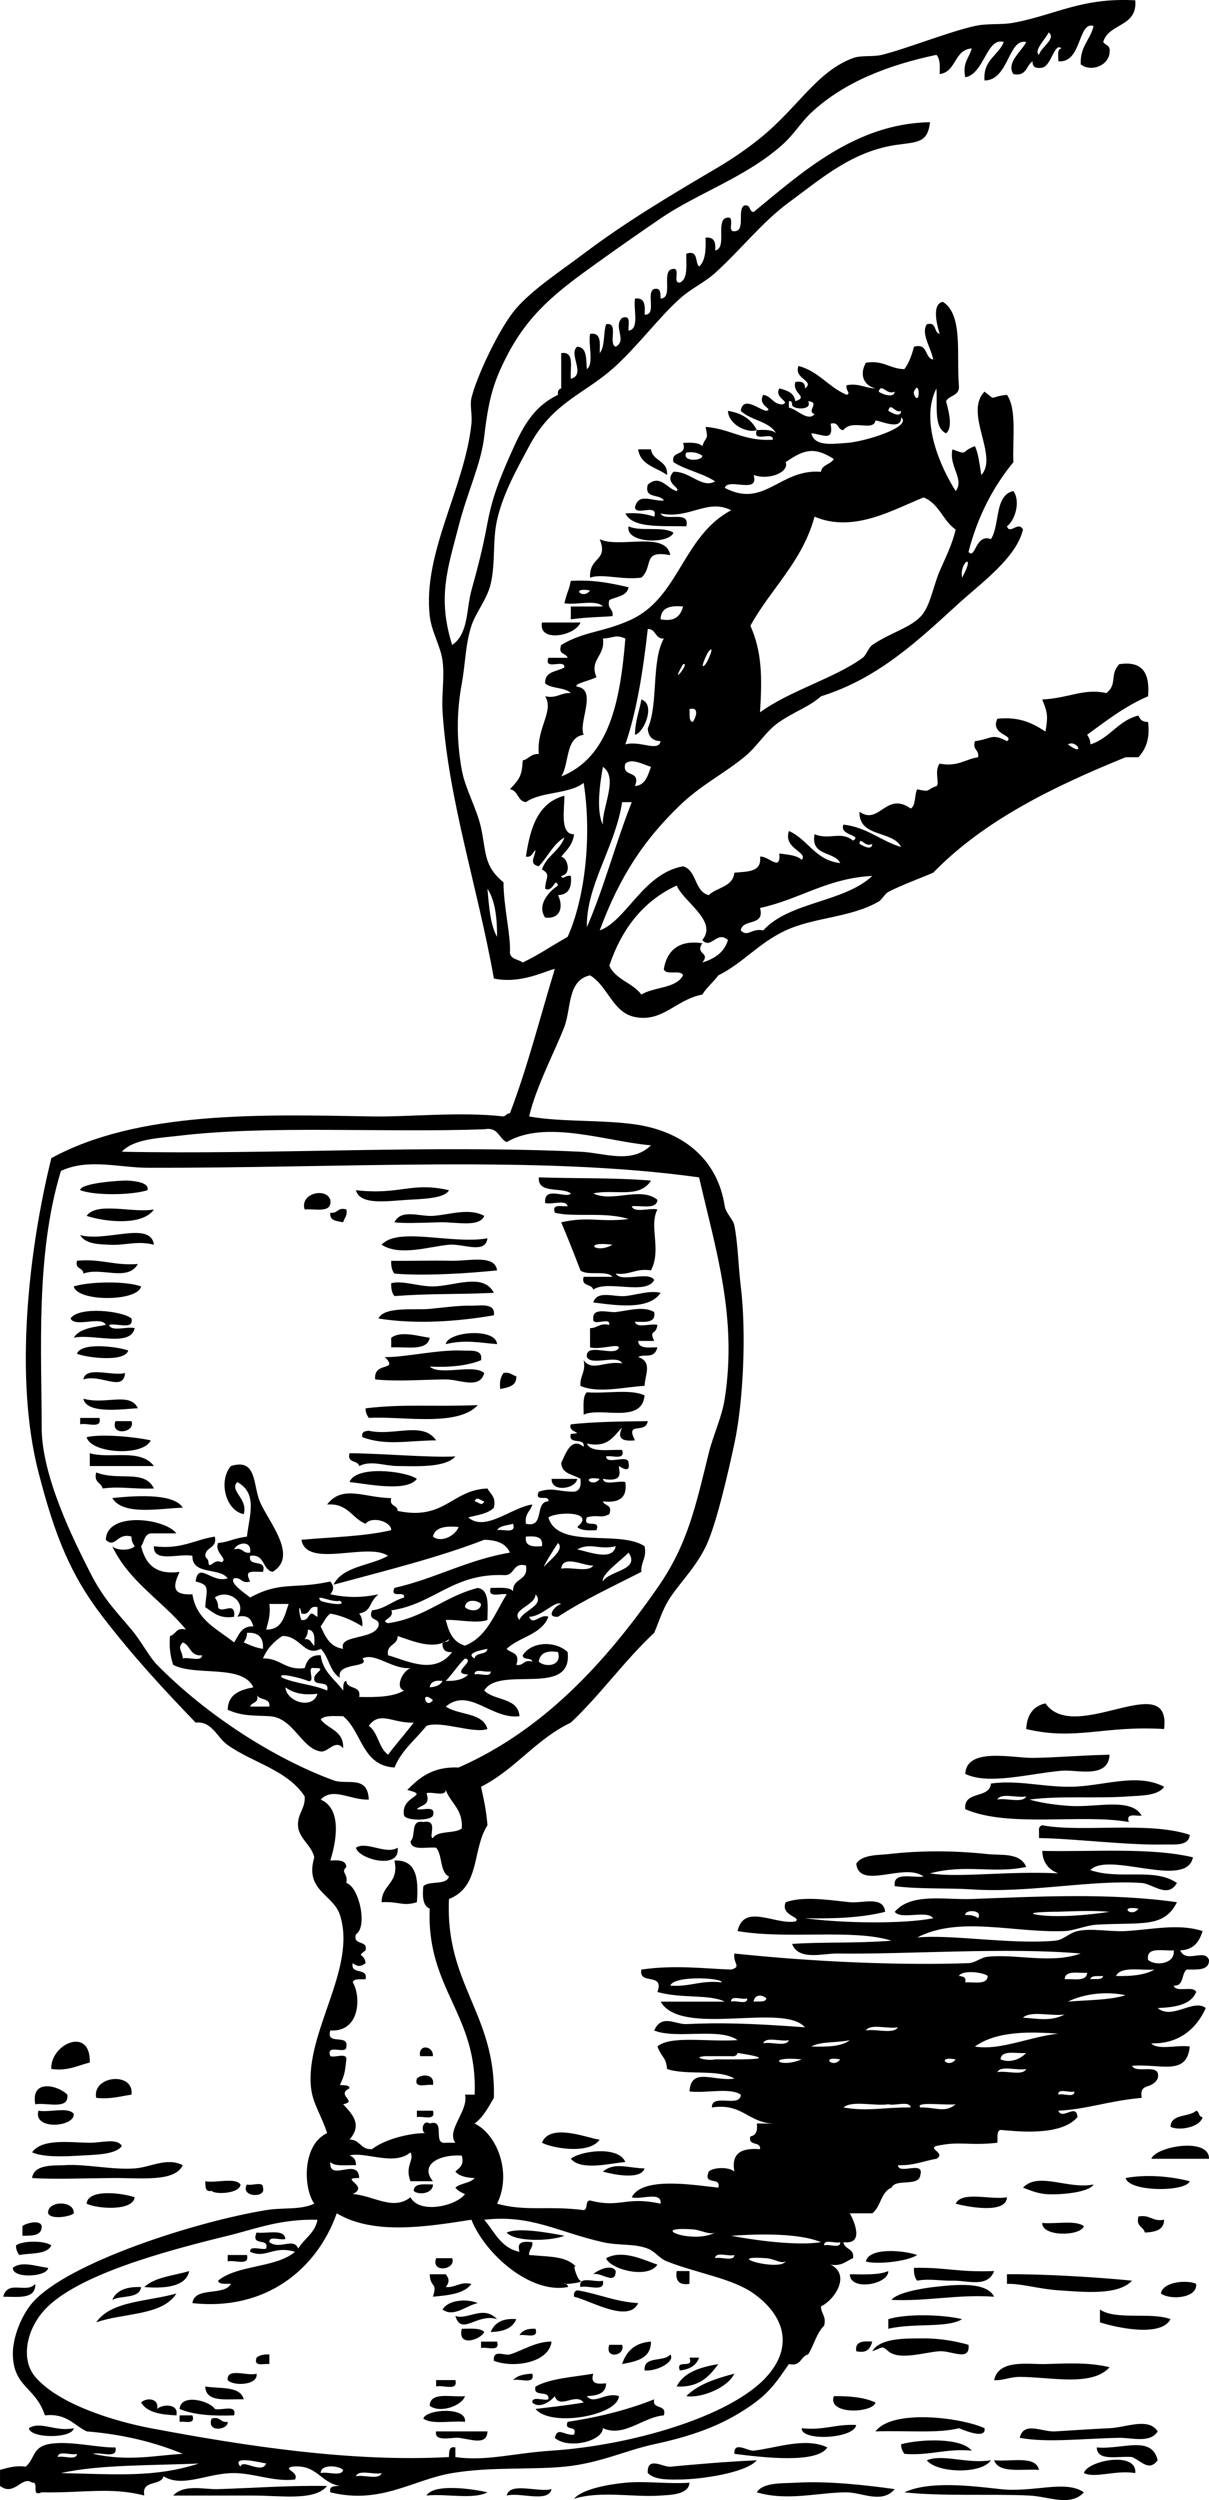 <?xml version="1.0" encoding="utf-8"?>
<!-- Generator: Adobe Illustrator 13.0.1, SVG Export Plug-In . SVG Version: 6.00 Build 14948)  -->
<!DOCTYPE svg PUBLIC "-//W3C//DTD SVG 1.1//EN" "http://www.w3.org/Graphics/SVG/1.1/DTD/svg11.dtd">
<svg version="1.1" id="glass_xA0_Image_1_" xmlns:x="http://ns.adobe.com/Extensibility/1.0/" xmlns:i="http://ns.adobe.com/AdobeIllustrator/10.0/" xmlns:graph="http://ns.adobe.com/Graphs/1.0/"
	 xmlns="http://www.w3.org/2000/svg" xmlns:xlink="http://www.w3.org/1999/xlink" xmlns:a="http://ns.adobe.com/AdobeSVGViewerExtensions/3.0/"
	 x="0px" y="0px" width="251.039px" height="519.066px" viewBox="0 0 251.039 519.066" enable-background="new 0 0 251.039 519.066"
	 xml:space="preserve">
<g>
	<path fill-rule="evenodd" clip-rule="evenodd" d="M157.148,89.297c-1.716,0.709-5.871-0.984-5.993-3.995
		C154.023,85.763,156.048,87.068,157.148,89.297z"/>
	<path fill-rule="evenodd" clip-rule="evenodd" d="M132.511,93.292c0.888,0,1.775,0,2.663,0c0.347,2.539,3.554,2.218,3.33,5.327
		C136.326,97.023,132.969,96.607,132.511,93.292z"/>
	<path fill-rule="evenodd" clip-rule="evenodd" d="M130.513,109.273c2.382,1.169,7.206-0.104,9.322,1.332
		C138.924,113.018,129.794,112.856,130.513,109.273z"/>
	<path fill-rule="evenodd" clip-rule="evenodd" d="M130.513,121.925c-0.322,1.898-2.528,1.911-3.996,2.664
		c-0.55,1.882,0.938,1.725,0.666,3.33c-1.893,0.183-5.372,0.196-8.656,0.666c0-0.888,0-1.775,0-2.663c2.219,0,4.439,0,6.659,0
		c-1.357-1.528-5.53-0.241-7.991-0.666c0.668-2.816,0.844-2.266,1.332-4.661C122.775,120.392,125.75,120.815,130.513,121.925z
		 M122.522,122.591C118.258,121.823,121.06,124.625,122.522,122.591L122.522,122.591z"/>
	<path fill-rule="evenodd" clip-rule="evenodd" d="M112.534,129.25c2.664,0,5.327,0,7.991,0
		C119.447,132.055,111.731,133.488,112.534,129.25z"/>
	<path fill-rule="evenodd" clip-rule="evenodd" d="M133.177,145.231c3.031,0.961,0.537,6.927-1.332,7.324
		C131.883,149.708,132.738,147.679,133.177,145.231z"/>
	<path fill-rule="evenodd" clip-rule="evenodd" d="M116.529,181.854c0.291,0.989,0.853-0.263,1.998,0
		c0.266,2.486-0.532,3.907-2.664,3.996c1.138,2.252,0.623,5.04-2.664,4.661c-1.824-2.65,0.882-5.501,2.664-6.659
		c-0.579-1.967-0.997,1.545-2.664,0.666c0.065-2.356,1.278-2.918-0.666-3.996c0.934-2.839,3.7-3.847,4.661-6.659
		c-2.372,1.401-3.464,4.082-5.327,5.993c-2.087-0.46-0.868-1.776-0.666-3.329c-0.677,0.433-0.689,1.531-1.998,1.332
		c0.876-6.004,2.526-11.235,7.991-12.652c0.038,2.643-1.026,8.101,1.998,7.991c-0.247,2.194-1.556,3.327-2.664,4.661
		C117.998,178.197,118.67,181.637,116.529,181.854z"/>
	<path fill-rule="evenodd" clip-rule="evenodd" d="M30.631,247.111c-3.211,1.019-10.797,1.172-13.984,0
		c-0.044-1.511,8.707-2.088,9.988-1.998C28.321,245.233,31.017,245.569,30.631,247.111z"/>
	<path fill-rule="evenodd" clip-rule="evenodd" d="M93.224,247.111c-0.849,1.747-5.715,1.825-8.656,1.998
		c-4.034,0.237-9.847,1.197-10.654-1.998C83.125,248.16,85.302,245.318,93.224,247.111z"/>
	<path fill-rule="evenodd" clip-rule="evenodd" d="M68.586,249.109c0.445,2.887-3.09,1.792-5.327,1.998
		C62.2,247.731,67.743,246.478,68.586,249.109z"/>
	<path fill-rule="evenodd" clip-rule="evenodd" d="M31.962,251.106c-2.387,3.489-10.272,2.562-13.983,1.332
		C20.082,249.437,27.668,251.917,31.962,251.106z"/>
	<path fill-rule="evenodd" clip-rule="evenodd" d="M71.916,251.106c0.282,1.392-0.457,1.763-0.666,2.664
		c-1.273-0.28-2.866-0.241-2.664-1.998C70.19,252.045,70.033,250.556,71.916,251.106z"/>
	<path fill-rule="evenodd" clip-rule="evenodd" d="M100.548,252.438c-1.021,2.47-5.87,1.225-9.322,1.332
		c-3.798,0.118-7.593,0.249-9.322,0c1.383-2.85,5.195-1.156,7.99-1.332C93.427,252.216,97.331,250.704,100.548,252.438z"/>
	<path fill-rule="evenodd" clip-rule="evenodd" d="M31.962,258.432c-3.494-0.905-6.039,0.204-9.322,0
		c-1.622-0.102-4.867-0.01-5.993-1.998C22.091,257.912,31.287,253.425,31.962,258.432z"/>
	<path fill-rule="evenodd" clip-rule="evenodd" d="M101.214,257.1c-0.432,3.361-5.009,1.063-7.991,1.332
		c-4.117,0.369-10.192,2.448-13.983,0C82.622,254.646,93.858,258.402,101.214,257.1z"/>
	<path fill-rule="evenodd" clip-rule="evenodd" d="M15.981,261.761c4.934-0.495,7.801,1.077,12.651,0.666
		c-2.133,3.748-7.597,0.584-11.32,1.997C17.304,263.102,15.496,263.577,15.981,261.761z"/>
	<path fill-rule="evenodd" clip-rule="evenodd" d="M81.238,261.761c2.499,0.072,8.212-0.093,12.652,0
		c3.441,0.071,8.904-1.342,9.322,1.997c-6.675,0.69-15.461,1.168-21.308,0.666C81.386,263.832,81.188,262.92,81.238,261.761z"/>
	<path fill-rule="evenodd" clip-rule="evenodd" d="M29.299,267.088c-0.727,3.207-13.257,3.207-13.983,0
		C18.526,266.069,26.112,265.915,29.299,267.088z"/>
	<path fill-rule="evenodd" clip-rule="evenodd" d="M81.238,266.422c2.27-0.63,5.701,0.68,8.656,0.666
		c4.319-0.02,10.474-2.946,12.652,1.332c-8.139,0.368-12.795,0.103-20.642,0.665C81.386,268.493,81.188,267.582,81.238,266.422z"/>
	<path fill-rule="evenodd" clip-rule="evenodd" d="M137.172,268.42c-2.503,3.684-9.314,2.577-13.983,1.997
		c0.792-2.601,4.25-1.104,6.659-1.332C132.057,268.877,134.954,267.846,137.172,268.42z"/>
	<path fill-rule="evenodd" clip-rule="evenodd" d="M102.546,273.081c-7.244,1.259-16.083,1.942-23.972,0.665
		c1.244-2.56,7.382-1.692,10.654-1.997c2.462-0.229,6.138-0.739,8.656-0.666C99.585,271.133,102.938,270.39,102.546,273.081z"/>
	<path fill-rule="evenodd" clip-rule="evenodd" d="M129.181,283.068c-0.932-1.952-6.392,0.622-7.325-1.331
		c-0.344-3.229,5.972,0.201,6.659-1.998c-0.234-0.828-3.838,0.549-5.993,0c0-1.331,0-2.663,0-3.995
		c1.569,0.015,1.96-1.146,3.995-0.666c0.3-1.854-3.629,0.522-3.329-1.332c-0.175-2.394,3.358-1.164,4.661-1.331
		c2.851-0.365,5.865-1.286,7.99,0c0.388,2.385-1.971,2.024-3.995,1.997c0.287,1.489,3.282,0.27,4.661,0.666
		c-0.272,2.275-1.798,0.846-0.666,3.33c-1.109,0-2.22,0-3.329,0c0.074,1.701,2.229,1.321,3.995,1.331
		c-0.667,2.562-2.688,1.238-3.995,1.998c3.057,1.043,1.393,3.727,1.332,5.993c-3.956,0.193-9.68,1.65-13.318,0
		c-0.146-2.145,1.178-2.818,0.666-5.327C122.988,284.859,125.529,282.467,129.181,283.068z"/>
	<path fill-rule="evenodd" clip-rule="evenodd" d="M27.301,273.746c0.534,2.532-3.148,0.848-4.661,1.332
		c0.496,1.502,3.735,0.261,5.327,0.666c-0.828,4.055-8.675,1.092-12.652,1.998c1.171-1.937,4.032-2.184,6.659-2.664
		c-0.933-1.953-6.392,0.621-7.325-1.332C16.338,271.16,25.418,272.146,27.301,273.746z"/>
	<path fill-rule="evenodd" clip-rule="evenodd" d="M89.229,277.742c-0.486,2.843-4.821,1.838-7.991,1.997c0-0.666,0-1.331,0-1.997
		C83.238,276.228,86.951,277.451,89.229,277.742z"/>
	<path fill-rule="evenodd" clip-rule="evenodd" d="M103.212,279.073c-3.845-0.325-6.734-0.965-10.654,0
		C92.981,276.427,102.985,275.619,103.212,279.073z"/>
	<path fill-rule="evenodd" clip-rule="evenodd" d="M26.635,280.405c-0.826,2.521-8.756,1.43-10.654,0.666
		C16.808,278.55,24.737,279.642,26.635,280.405z"/>
	<path fill-rule="evenodd" clip-rule="evenodd" d="M25.97,285.066c-0.366,4.055-5.06,0.118-8.657,1.332
		C17.769,283.524,23.359,285.785,25.97,285.066z"/>
	<path fill-rule="evenodd" clip-rule="evenodd" d="M104.543,285.066c1.392-0.282,1.763,0.457,2.664,0.666
		c0.096,2.094-1.708,2.287-3.329,2.663C103.666,286.852,103.985,285.84,104.543,285.066z"/>
	<path fill-rule="evenodd" clip-rule="evenodd" d="M121.856,289.062c3.875,0.343,9.184-0.748,11.986,0.666
		c-0.551,6.014-9.177,2.29-12.652,3.995C121.197,291.954,120.939,289.92,121.856,289.062z"/>
	<path fill-rule="evenodd" clip-rule="evenodd" d="M17.313,290.394c4.555,1.327,9.684-1.503,11.32,1.998
		C26.665,292.372,17.977,293.879,17.313,290.394z"/>
	<path fill-rule="evenodd" clip-rule="evenodd" d="M99.217,291.726c-4.227,4.641-16.035,2.211-22.64,2.663
		c-0.353-0.535-0.695-1.081-0.666-1.997C84.158,291.433,89.49,292.121,99.217,291.726z"/>
	<path fill-rule="evenodd" clip-rule="evenodd" d="M16.647,294.389c1.332,0,2.664,0,3.996,0c0.63,2.406-2.623,0.929-3.996,1.332
		C16.647,295.276,16.647,294.833,16.647,294.389z"/>
	<path fill-rule="evenodd" clip-rule="evenodd" d="M23.972,295.055c1.11,0,2.22,0,3.33,0
		C28.214,297.474,22.819,298.239,23.972,295.055z"/>
	<path fill-rule="evenodd" clip-rule="evenodd" d="M90.56,299.05c-5.88,0.036-10.422,1.161-15.315-0.666
		c-0.245-1.132,0.52-1.256,1.332-1.331C81.828,298.222,87.811,294.995,90.56,299.05z"/>
	<path fill-rule="evenodd" clip-rule="evenodd" d="M31.296,299.05c-1.482,3.359-12.41,2.772-13.317-0.666
		C20.875,297.68,27.721,298.266,31.296,299.05z"/>
	<path fill-rule="evenodd" clip-rule="evenodd" d="M18.645,301.714c4.211,1.267,10.479-1.084,13.318,2.663
		c-4.439,0-8.878,0-13.318,0C18.645,303.489,18.645,302.602,18.645,301.714z"/>
	<path fill-rule="evenodd" clip-rule="evenodd" d="M72.581,301.714c7.333,0.068,16.394,0.946,21.974,0.666
		c-2.07,2.409-8.269,2.023-11.986,1.997c-2.837-0.02-5.459-1.248-7.99,0C74.308,303.094,71.998,303.852,72.581,301.714z"/>
	<path fill-rule="evenodd" clip-rule="evenodd" d="M19.977,305.709c4.734,1.851,9.996-0.737,11.986,3.329
		c-4.874,0.159-6.671-0.499-10.654,0C21.024,307.769,19.406,307.833,19.977,305.709z"/>
	<path fill-rule="evenodd" clip-rule="evenodd" d="M86.565,307.041c-2.17,2.863-10.603,0.979-13.984,0.666
		C73.846,304.188,84.211,305.386,86.565,307.041z"/>
	<path fill-rule="evenodd" clip-rule="evenodd" d="M114.532,307.041c1.776,0,3.551,0,5.327,0
		C119.504,309.195,114.436,309.865,114.532,307.041z"/>
	<path fill-rule="evenodd" clip-rule="evenodd" d="M37.956,313.033c-4.416,0.065-12.325,1.771-14.649-1.997
		C26.702,310.669,36.025,309.753,37.956,313.033z"/>
	<path fill-rule="evenodd" clip-rule="evenodd" d="M241.716,358.979c-12.495-0.772-18.349,2.46-28.634,0
		c0.157-2.95,1.46-4.755,3.996-5.327C223.134,362.344,243.235,346.144,241.716,358.979z"/>
	<path fill-rule="evenodd" clip-rule="evenodd" d="M230.396,364.307c-0.278,5.116-6.805,3.042-9.988,3.329
		c-6.785,0.612-15.101,2.997-19.977,0.666c0.214-5.602,9.917-3.282,13.983-3.329C219.507,364.913,223.397,364.484,230.396,364.307z"
		/>
	<path fill-rule="evenodd" clip-rule="evenodd" d="M241.716,370.966c-1.208,1.902-4.972,1.828-7.325,1.997
		c-7.018,0.506-14.284-0.187-20.643,0.666c2.201,0.63,5.325,1.145,8.656,1.332c5.379,0.302,12.513-1.771,14.65,1.997
		c-1.181,0.152-3.335-0.671-2.664,1.332c-9.684-1.767-24.934,1.243-33.96-2.663c-0.404-3.956,5.052-2.052,5.327-5.327
		c5.509-0.792,10.859,0.744,16.646,0.666C229.043,370.876,236.05,367.996,241.716,370.966z M213.082,372.963
		c-1.807,0.412-5.284-0.846-5.992,0.666C208.896,373.217,212.374,374.475,213.082,372.963z"/>
	<path fill-rule="evenodd" clip-rule="evenodd" d="M247.042,380.953c-0.196,2.436-3.282,1.943-5.326,1.998
		c-7.479,0.199-18.835-1.241-25.97-1.332c0-0.443,0-0.888,0-1.331c-0.108-0.774,0.146-1.186,0.666-1.332
		C224.344,380.51,238.618,378.077,247.042,380.953z"/>
	<path fill-rule="evenodd" clip-rule="evenodd" d="M73.913,383.617c2.17-1.45,6.242,1.531,8.656,0
		C83.159,388.367,74.348,385.959,73.913,383.617z"/>
	<path fill-rule="evenodd" clip-rule="evenodd" d="M81.904,386.28c4.651-0.212,5.029,3.85,4.661,8.657
		c-2.897,0.916-3.712-0.201-7.325,0C79.254,391.178,82.936,391.086,81.904,386.28z"/>
	<path fill-rule="evenodd" clip-rule="evenodd" d="M18.645,428.231c-2.535,0.572-4.412,1.803-7.99,1.331
		C10.4,424.394,18.848,420.555,18.645,428.231z"/>
	<path fill-rule="evenodd" clip-rule="evenodd" d="M89.894,426.899c-0.888,0-1.775,0-2.664,0
		C86.771,424.271,90.035,424.72,89.894,426.899z"/>
	<path fill-rule="evenodd" clip-rule="evenodd" d="M89.894,432.893c-1.258-0.296-4.013,0.905-3.329-1.332
		C87.56,430.504,90.361,430.587,89.894,432.893z"/>
	<path fill-rule="evenodd" clip-rule="evenodd" d="M27.301,434.89c-2.335,0.329-4.334,0.993-7.325,0.666
		C19.067,430.892,27.914,430.054,27.301,434.89z"/>
	<path fill-rule="evenodd" clip-rule="evenodd" d="M13.983,434.89c0.371,3.257-4.181,1.591-6.659,1.998
		C6.341,431.559,12.059,432.923,13.983,434.89z"/>
	<path fill-rule="evenodd" clip-rule="evenodd" d="M7.991,438.22c2.242,0.421,6.185-0.858,7.325,0.666
		C15.554,441.653,6.757,442.322,7.991,438.22z"/>
	<path fill-rule="evenodd" clip-rule="evenodd" d="M86.565,438.22c1.11,0,2.219,0,3.329,0c0.684,2.237-2.071,1.036-3.329,1.331
		C86.565,439.107,86.565,438.663,86.565,438.22z"/>
	<path fill-rule="evenodd" clip-rule="evenodd" d="M248.374,438.22c0.724,0.164,0.452,1.324,1.332,1.331
		c-0.544,2.207-5.113,2.893-6.659,1.998C243.164,438.78,246.899,439.63,248.374,438.22z"/>
	<path fill-rule="evenodd" clip-rule="evenodd" d="M124.52,444.213c-2.115,3.143-9.775,1.817-11.986,0.665
		C114.235,440.457,122.933,444.271,124.52,444.213z"/>
	<path fill-rule="evenodd" clip-rule="evenodd" d="M25.304,445.544c-1.313,1.836-5.53,1.814-8.657,1.998
		c-3.509,0.206-7.477,0.375-9.988-0.666c2.062-2.936,7.774-2.041,11.986-1.998C21.055,444.903,24.324,443.839,25.304,445.544z"/>
	<path fill-rule="evenodd" clip-rule="evenodd" d="M251.038,448.208c-3.996,0-7.991,0-11.986,0
		C240.067,445.581,251.147,443.696,251.038,448.208z"/>
	<path fill-rule="evenodd" clip-rule="evenodd" d="M129.847,448.874c-3.337,0.301-9.165,1.862-11.32-0.666
		C120.322,446.631,128.398,445.388,129.847,448.874z"/>
	<path fill-rule="evenodd" clip-rule="evenodd" d="M37.956,449.539c-1.697,3.564-8.654,2.608-14.649,2.664
		c-5.989,0.056-12.384,0.291-16.647,0c0.399-3.022,4.881-2.535,6.659-2.664c4.451-0.32,9.768,1.005,14.649,0.666
		C31.327,449.973,34.602,447.844,37.956,449.539z"/>
	<path fill-rule="evenodd" clip-rule="evenodd" d="M133.843,450.205c-0.824,2.503-6.728,1.2-8.657,0.666
		C127.581,448.831,130.342,450.133,133.843,450.205z"/>
	<path fill-rule="evenodd" clip-rule="evenodd" d="M247.042,452.869c-0.822,2.248-12.595,2.26-13.317-0.666
		C237.892,451.409,242.95,451.811,247.042,452.869z"/>
	<path fill-rule="evenodd" clip-rule="evenodd" d="M42.617,452.869c2.242,0.422,6.185-0.858,7.325,0.666
		c-0.104,1.931-5.355,2.14-5.993,1.331C42.527,455.178,42.68,453.915,42.617,452.869z"/>
	<path fill-rule="evenodd" clip-rule="evenodd" d="M227.066,453.535c-0.901,1.682-7.095,2.239-9.988,1.997
		c-1.704-0.143-3.474-0.876-4.661-1.332C215.591,450.811,221.868,454.635,227.066,453.535z"/>
	<path fill-rule="evenodd" clip-rule="evenodd" d="M51.273,453.535c0.968,0.364,3.442-0.778,3.33,0.665
		C55.352,456.484,49.758,456.173,51.273,453.535z"/>
	<path fill-rule="evenodd" clip-rule="evenodd" d="M89.894,453.535c0.02,1.967-3.083,2.254-3.995,1.331
		C85.973,453.165,88.128,453.545,89.894,453.535z"/>
	<path fill-rule="evenodd" clip-rule="evenodd" d="M27.967,456.198c-0.407,2.941-7.78,2.406-9.988,1.332
		C18.262,454.281,25.781,455.4,27.967,456.198z"/>
	<path fill-rule="evenodd" clip-rule="evenodd" d="M209.087,456.198c-0.138,3.598-8.478,1.923-10.654,1.332
		C199.724,454.825,205.695,456.802,209.087,456.198z"/>
	<path fill-rule="evenodd" clip-rule="evenodd" d="M15.315,459.527c-0.692,0.703-4.755,1.376-5.327,0
		C9.783,456.812,15.521,456.812,15.315,459.527z"/>
	<path fill-rule="evenodd" clip-rule="evenodd" d="M236.389,460.193c2.469-0.472,2.857,1.138,5.327,0.666
		c-0.024,2.196-1.895,2.546-3.996,2.664C237.437,462.253,235.817,462.318,236.389,460.193z"/>
	<path fill-rule="evenodd" clip-rule="evenodd" d="M8.657,462.191c0.062,2.06-2.011,1.984-3.996,1.997c0-0.665,0-1.331,0-1.997
		C5.124,461.67,8.376,460.709,8.657,462.191z"/>
	<path fill-rule="evenodd" clip-rule="evenodd" d="M216.412,461.525c2.838,0.27,6.859-0.645,8.656,0.666
		C224.341,464.333,216.303,464.423,216.412,461.525z"/>
	<path fill-rule="evenodd" clip-rule="evenodd" d="M105.209,463.523c2.307-1.052,7.943-0.12,11.986,0.665
		C114.515,465.296,106.973,465.548,105.209,463.523z"/>
	<path fill-rule="evenodd" clip-rule="evenodd" d="M10.654,466.187c-0.919,1.967-4.236,1.534-6.659,1.998
		c-0.353-0.536-0.695-1.081-0.666-1.998C4.693,465.156,9.291,465.156,10.654,466.187z"/>
	<path fill-rule="evenodd" clip-rule="evenodd" d="M190.442,468.185c-2.162,1.405-8.617,2.015-10.654,1.331
		C180.484,466.477,187.939,467.267,190.442,468.185z"/>
	<path fill-rule="evenodd" clip-rule="evenodd" d="M47.278,468.185c1.332,0,2.664,0,3.995,0c0.631,2.406-2.623,0.929-3.995,1.331
		C47.278,469.072,47.278,468.628,47.278,468.185z"/>
	<path fill-rule="evenodd" clip-rule="evenodd" d="M136.506,470.182c-1.92,3.021-9.75,1.04-10.654-1.332
		C129.327,466.96,133.705,469.247,136.506,470.182z"/>
	<path fill-rule="evenodd" clip-rule="evenodd" d="M90.56,468.85c1.11,0,2.22,0,3.33,0C94.802,471.27,89.407,472.034,90.56,468.85z"
		/>
	<path fill-rule="evenodd" clip-rule="evenodd" d="M9.988,470.848c-0.052,1.84-7.375,2.367-7.325,0
		C4.536,469.309,7.801,470.641,9.988,470.848z"/>
	<path fill-rule="evenodd" clip-rule="evenodd" d="M127.85,471.514c-0.052,3.084-3.018,0.146-4.661,0.666
		C123.84,471.437,127.031,469.893,127.85,471.514z"/>
	<path fill-rule="evenodd" clip-rule="evenodd" d="M189.776,470.848c6.512-0.14,9.167,0.959,16.647,0.666
		c-1.338,3.578-5.648,1.902-8.656,1.998c-2.24,0.07-4.879-0.478-7.325,0C189.925,472.919,189.727,472.008,189.776,470.848z"/>
	<path fill-rule="evenodd" clip-rule="evenodd" d="M39.287,471.514c-0.734,3.773-6.509,3.527-9.322,3.329
		C32.104,472.766,36.041,472.484,39.287,471.514z"/>
	<path fill-rule="evenodd" clip-rule="evenodd" d="M140.501,471.514c0.888,0,1.776,0,2.664,0c0,0.888,0,1.775,0,2.663
		C141.08,474.486,140.192,473.599,140.501,471.514z"/>
	<path fill-rule="evenodd" clip-rule="evenodd" d="M184.449,471.514c0.122,2.75-7.938,4.272-7.99,0.666
		C179.355,472.19,182.45,472.399,184.449,471.514z"/>
	<path fill-rule="evenodd" clip-rule="evenodd" d="M235.057,473.512c-2.912,3.094-9.838,2.364-15.315,1.997
		c-4.05-0.271-7.704-1.431-10.654-1.332c0-0.665,0-1.331,0-1.997C215.677,472.086,227.15,472.718,235.057,473.512z"/>
	<path fill-rule="evenodd" clip-rule="evenodd" d="M89.229,472.18c1.109,0,2.219,0,3.329,0c0.771,0.985,0.771,1.678,0,2.663
		c2.144,0.146,2.817-1.178,5.327-0.666c-1.492,2.06-4.736,2.367-7.991,2.664C90.903,473.668,89.358,475.186,89.229,472.18z"/>
	<path fill-rule="evenodd" clip-rule="evenodd" d="M125.186,473.512c0.534,2.531-3.148,0.847-4.661,1.331
		C119.991,472.312,123.673,473.996,125.186,473.512z"/>
	<path fill-rule="evenodd" clip-rule="evenodd" d="M248.374,474.177c0.311,3-5.431,3.414-7.324,1.998
		C241.451,473.637,246.688,473.317,248.374,474.177z"/>
	<path fill-rule="evenodd" clip-rule="evenodd" d="M7.325,474.177c0.14,3.247-3.537,2.679-6.659,2.664
		C1.631,473.224,5.473,476.289,7.325,474.177z"/>
	<path fill-rule="evenodd" clip-rule="evenodd" d="M206.424,476.841c-7.842-0.517-13.668,0.981-21.309,0.666
		c1.095-1.517,6.385-2.407,8.656-2.664C198.212,474.341,204.815,473.608,206.424,476.841z"/>
	<path fill-rule="evenodd" clip-rule="evenodd" d="M29.299,474.843c-0.36,2.525-4.141,1.63-5.993,2.664
		C24.178,475.493,26.293,474.723,29.299,474.843z"/>
	<path fill-rule="evenodd" clip-rule="evenodd" d="M132.511,478.173c-1.961,4.272-9.959-0.572-13.318-1.332
		c-0.108-0.774,0.147-1.185,0.666-1.332C124.247,476.226,127.691,477.887,132.511,478.173z"/>
	<path fill-rule="evenodd" clip-rule="evenodd" d="M36.624,476.175c-2.883,4.664-11.094,3.999-16.647,5.993
		C23.028,477.672,30.76,477.858,36.624,476.175z"/>
	<path fill-rule="evenodd" clip-rule="evenodd" d="M99.217,478.173c-2.327,0.423-4.942,3.062-7.325,1.331
		C93.047,477.485,96.956,477.192,99.217,478.173z"/>
	<path fill-rule="evenodd" clip-rule="evenodd" d="M228.397,479.504c3.278,2.271,10.632,0.467,14.649,1.998
		c-1.952,3.828-11.367,1.73-14.649,0.666C228.397,481.28,228.397,480.392,228.397,479.504z"/>
	<path fill-rule="evenodd" clip-rule="evenodd" d="M103.212,481.502c-4.194-1.325-7.4,3.597-8.657-0.666
		C97.167,481.736,100.344,478.497,103.212,481.502z"/>
	<path fill-rule="evenodd" clip-rule="evenodd" d="M199.765,481.502c-2.991,1.9-10.058,0.75-15.315,1.997c0-0.665,0-1.331,0-1.997
		C188.24,480.318,195.935,480.549,199.765,481.502z"/>
	<path fill-rule="evenodd" clip-rule="evenodd" d="M107.207,481.502c-0.772,1.891-2.705,2.622-5.327,2.663
		C102.675,482.297,104.292,481.25,107.207,481.502z"/>
	<path fill-rule="evenodd" clip-rule="evenodd" d="M95.887,483.499c1.769,0.007,3.803-0.251,4.661,0.666
		C99.761,485.815,94.944,487.399,95.887,483.499z"/>
	<path fill-rule="evenodd" clip-rule="evenodd" d="M111.203,483.499c0.684,2.238-2.071,1.037-3.33,1.332
		C108.439,483.844,109.549,483.399,111.203,483.499z"/>
	<path fill-rule="evenodd" clip-rule="evenodd" d="M201.097,486.829c0.425,3.563-3.595,1.179-5.993,1.331
		c-3.117,0.199-8.364,1.984-10.654,0c-1.432-1.241-0.965-0.81-3.329,0c1.68-2.902,7.473-2.63,10.654-2.663
		C195.131,485.463,198.702,486.123,201.097,486.829z"/>
	<path fill-rule="evenodd" clip-rule="evenodd" d="M99.882,486.163c1.11,0,2.22,0,3.33,0c0.684,2.237-2.071,1.036-3.33,1.332
		C99.882,487.051,99.882,486.607,99.882,486.163z"/>
	<path fill-rule="evenodd" clip-rule="evenodd" d="M114.532,486.163c-0.547,4.346-7.71,5.594-11.986,3.995
		c-0.233-2.516,2.251-1.001,3.33-1.332C108.399,488.052,111.372,486.096,114.532,486.163z"/>
	<path fill-rule="evenodd" clip-rule="evenodd" d="M135.174,486.163c-0.01,3.541-3.011,4.092-5.993,4.661
		C130.048,488.14,131.846,486.386,135.174,486.163z"/>
	<path fill-rule="evenodd" clip-rule="evenodd" d="M177.791,488.16c-0.305-2.08,1.422-2.128,3.329-1.997
		C180.72,487.538,180.09,488.685,177.791,488.16z"/>
	<path fill-rule="evenodd" clip-rule="evenodd" d="M126.518,486.829c0.888,0,1.776,0,2.664,0
		C129.958,489.141,125.461,489.925,126.518,486.829z"/>
	<path fill-rule="evenodd" clip-rule="evenodd" d="M55.934,488.826c0,0.666,0,1.332,0,1.998c-1.18-0.152-3.334,0.671-2.664-1.332
		C53.863,488.976,54.774,488.776,55.934,488.826z"/>
	<path fill-rule="evenodd" clip-rule="evenodd" d="M140.501,495.485c1.463-2.977,4.884-3.995,8.657-4.661
		C147.279,493.385,145.187,495.731,140.501,495.485z"/>
	<path fill-rule="evenodd" clip-rule="evenodd" d="M230.396,491.49c-3.683,4.081-12.19,2.015-18.645,1.997
		c-2.06-0.005-3.622,0.827-5.327,0.666c0.928-4.419,7.241-3.228,10.654-3.329C221.371,490.696,226.135,490.41,230.396,491.49z"/>
	<path fill-rule="evenodd" clip-rule="evenodd" d="M53.271,492.822c0.393,2.428-4.858,2.637-5.993,1.331
		C47.02,491.454,51.428,493.42,53.271,492.822z"/>
	<path fill-rule="evenodd" clip-rule="evenodd" d="M110.537,492.822c0.63,2.406-2.623,0.929-3.996,1.331
		C107.362,493.199,108.831,492.893,110.537,492.822z"/>
	<path fill-rule="evenodd" clip-rule="evenodd" d="M123.188,492.822c-0.669,2.222,0.924,2.183,2.664,1.997
		c-0.024,2.196-1.894,2.546-3.996,2.664c1.515,1.899,3.903-0.937,6.659,0c-0.225,4.06-14.208,6.521-17.313,2.663
		c3.353-0.42,6.776-0.771,9.988-1.332c-1.659-2.153-5.048,1.538-5.993-1.331c-0.911,1.169-3.23,2.684-4.661,1.331
		c-0.112-1.443,2.362-0.302,3.33-0.666c0.328-2.104-3.305-0.247-2.664-2.663C114.365,493.766,119.02,493.536,123.188,492.822z"/>
	<path fill-rule="evenodd" clip-rule="evenodd" d="M152.487,492.822c-1.498,3.072-7.11,5.14-9.988,4.661
		C144.946,495.047,148.604,493.822,152.487,492.822z"/>
	<path fill-rule="evenodd" clip-rule="evenodd" d="M90.56,494.153c1.332,0,2.664,0,3.995,0c0.631,2.406-2.623,0.929-3.995,1.332
		C90.56,495.041,90.56,494.598,90.56,494.153z"/>
	<path fill-rule="evenodd" clip-rule="evenodd" d="M42.617,495.485c3.048,0.503,7.283-0.181,7.99,2.663
		C47.177,498.028,42.737,498.916,42.617,495.485z"/>
	<path fill-rule="evenodd" clip-rule="evenodd" d="M96.553,497.483c-0.661,2.027-5.208,3.637-7.325,1.997
		C89.321,496.467,93.744,497.781,96.553,497.483z"/>
	<path fill-rule="evenodd" clip-rule="evenodd" d="M173.13,497.483c3.362-0.033,6.398,0.26,8.656,1.331
		C181.335,500.961,171.778,501.496,173.13,497.483z"/>
	<path fill-rule="evenodd" clip-rule="evenodd" d="M36.624,501.479c-3.176-0.153-6.09-0.569-7.325-2.664
		c0.995-1.057,3.796-0.974,3.33,1.332C33.643,499.122,37.194,498.96,36.624,501.479z"/>
	<path fill-rule="evenodd" clip-rule="evenodd" d="M48.609,501.479c-4.381,0.164-8.356-0.078-11.32-1.332
		c0.259-3.285,6.258-1.697,7.325,0C45.987,500.55,49.24,499.072,48.609,501.479z"/>
	<path fill-rule="evenodd" clip-rule="evenodd" d="M96.553,502.811c-2.838-0.271-6.86,0.645-8.657-0.666
		C88.439,500.188,96.975,499.601,96.553,502.811z"/>
	<path fill-rule="evenodd" clip-rule="evenodd" d="M37.29,501.479c0.888,0,1.776,0,2.664,0c0.671,2.003-1.483,1.18-2.664,1.332
		C37.29,502.366,37.29,501.922,37.29,501.479z"/>
	<path fill-rule="evenodd" clip-rule="evenodd" d="M43.948,502.145c1.882-0.551,1.725,0.938,3.33,0.666
		C47.472,504.539,42.775,505.124,43.948,502.145z"/>
	<path fill-rule="evenodd" clip-rule="evenodd" d="M204.426,504.142c0.433,2.419-4.334,0.395-5.327,0
		c-4.29,1.122-10.636,0.447-17.312,0.666C185.253,500.104,199.662,501.923,204.426,504.142z"/>
	<path fill-rule="evenodd" clip-rule="evenodd" d="M15.315,504.142c-0.289,2.174-9.034,2.174-9.322,0
		C8.388,502.572,11.555,504.963,15.315,504.142z"/>
	<path fill-rule="evenodd" clip-rule="evenodd" d="M177.791,503.476c-0.49,2.911-11.54,3.398-11.32,0.666
		C170.984,504.66,173.552,503.232,177.791,503.476z"/>
	<path fill-rule="evenodd" clip-rule="evenodd" d="M240.384,504.808c-1.554,2.518-5.425,1.284-7.991,1.332
		c-7.551,0.14-14.932,1.067-20.642,0c0.783-3.511,4.622-1.176,7.324-1.332c3.29-0.19,7.403-0.493,11.32-0.666
		C233.817,503.991,238.516,501.833,240.384,504.808z"/>
	<path fill-rule="evenodd" clip-rule="evenodd" d="M90.56,504.808c3.551,0,7.103,0,10.654,0c-0.103,3.007-3.37,1.619-5.993,1.332
		C93.857,505.99,90.093,507.087,90.56,504.808z"/>
	<path fill-rule="evenodd" clip-rule="evenodd" d="M201.763,508.803c-5.375-0.491-8.685,1.082-13.983,0.666
		c-0.353-0.535-0.695-1.081-0.666-1.997C190.988,506.414,199.549,506.021,201.763,508.803z"/>
	<path fill-rule="evenodd" clip-rule="evenodd" d="M171.798,508.137c-2.243,3.441-13.569,2.046-19.311,1.332
		c-0.159-2.744,2.791-0.534,3.995-0.666C160.987,508.311,167.238,505.938,171.798,508.137z"/>
	<path fill-rule="evenodd" clip-rule="evenodd" d="M240.384,510.801c-1.823,2.395-3.286,0.213-5.327-0.666
		c-2.809-0.299-7.231,1.017-7.325-1.998C232.991,508.627,239.147,505.503,240.384,510.801z"/>
	<path fill-rule="evenodd" clip-rule="evenodd" d="M205.758,510.801c-1.98,2.952-11.229,2.658-13.317,0
		C195.799,509.43,200.806,511.603,205.758,510.801z"/>
	<path fill-rule="evenodd" clip-rule="evenodd" d="M157.148,510.801c-2.309,2.671-11.752,3.964-15.981,3.995
		c-2.416,0.018-5.166,0.124-6.659-1.332c-0.22-3.626,3.193-1.195,4.662-1.331C144.061,511.68,150.692,511.086,157.148,510.801z"/>
	<path fill-rule="evenodd" clip-rule="evenodd" d="M206.424,510.801c3.422,0.352,8.633-1.086,9.322,1.997
		C212.229,512.542,207.387,513.61,206.424,510.801z"/>
	<path fill-rule="evenodd" clip-rule="evenodd" d="M235.723,513.464c-4.023-0.692-8.314,1.145-10.654,0
		C225.647,510.911,236.179,508.768,235.723,513.464z"/>
	<path fill-rule="evenodd" clip-rule="evenodd" d="M143.165,515.462c-0.144,2.574-4.337,2.538-5.993,2.663
		c-5.513,0.419-12.431-1.053-17.979,0.666c1.69-2.016,7.136-2.988,10.654-3.329C134,515.06,138.75,515.763,143.165,515.462z"/>
	<path fill-rule="evenodd" clip-rule="evenodd" d="M185.781,516.794c-2.626,3.108-6.822,0.678-9.988,0.665
		c-5.727-0.022-12.184,1.896-18.645,0c1.256-2.116,5.35-1.834,7.99-1.997C171.853,515.048,179.922,515.97,185.781,516.794z"/>
	<path fill-rule="evenodd" clip-rule="evenodd" d="M67.92,516.128c-2.565,3.159-9.5,1.997-15.315,1.997c-5.63,0-11.627,0-16.647,0
		c2.301-2.45,6.397-1.237,9.323-1.331C52.903,516.548,59.897,516.016,67.92,516.128z"/>
	<path fill-rule="evenodd" clip-rule="evenodd" d="M225.068,517.459c-2.815,3.054-7.334,0.852-11.32,0.666
		c-8.196-0.381-18.117,0.19-25.969-0.666c5.251-2.443,14.014-1.327,19.977-0.665C214.59,517.552,221.246,514.792,225.068,517.459z"
		/>
	<path fill-rule="evenodd" clip-rule="evenodd" d="M101.214,517.459c-2.896,1.543-8.648,0.23-12.652,0.666
		C90.086,515.5,98.583,516.815,101.214,517.459z"/>
	<path fill-rule="evenodd" clip-rule="evenodd" d="M114.532,516.794c-0.652,2.899-6.508,0.594-9.322,1.331
		C105.861,515.226,111.718,517.531,114.532,516.794z"/>
	<path fill-rule="evenodd" clip-rule="evenodd" d="M139.17,488.826c1.149,1.41-2.634,3.554-5.327,3.33
		C133.569,488.997,137.951,490.494,139.17,488.826z"/>
	<path fill-rule="evenodd" clip-rule="evenodd" d="M143.165,489.492c0.666,0,1.331,0,1.997,0c-0.574,1.646-1.995,2.443-3.995,2.664
		C140.188,489.623,144.144,492.025,143.165,489.492z"/>
	<path fill-rule="evenodd" clip-rule="evenodd" d="M220.407,10.057c-1.438-1.395-2.101,3.638-3.995,3.995
		c-1.337,0.227-2.084-0.136-1.998-1.332c-1.359,0.86-1.211,3.228-3.995,2.664c-1.561-2.386,1.701-4.683,2.663-6.659
		c-3.737-0.84-3.593,7.94-8.656,7.99c-0.336-4.332,2.868-5.123,3.995-7.99c-3.552-1.097-4.03,6.612-7.99,7.324
		c-0.652-3.093,0.863-4.02,1.332-5.993c-3.716,0.28-3.126,4.865-6.659,5.327c0.088-1.642,0.101-3.208-0.666-3.996
		c-9.95,2.098-19.185,5.648-25.969,11.986c-2.161,2.019-3.564,4.482-5.993,6.659c-7.527,6.745-17.569,10.042-25.304,15.315
		c-4.172,2.845-8.856,6.117-13.318,9.323c-8.156,5.861-14.005,10.288-18.645,19.311c-2.67,5.192-3.738,8.675-4.661,16.647
		c-0.662,5.716-3.442,11.33-5.327,18.645c-2.268,8.801-4.431,14.762-1.332,24.638c3.415-2.338,2.896-7.29,3.995-11.32
		c1.29-4.731,2.253-8.187,3.33-13.983c0.974-5.245,2.527-9.155,4.661-13.984c2.459-5.565,4.584-10.049,9.988-12.651
		c-0.108-0.774,0.147-1.185,0.666-1.332c0-2.441,0-4.883,0-7.325c2.887-0.445,1.793,3.09,1.998,5.327
		c3.27-0.853-0.599-5.17,1.332-6.659c2.104,0.116,1.805,2.634,1.998,4.661c1.524-1.14,0.244-5.083,0.666-7.325
		c2.385-0.387,2.024,1.971,1.998,3.995c1.125-1.317,0.727-4.156,1.332-5.993c2.762-0.543,0.334,4.105,1.998,4.661
		c2.466-1.348-0.637-4.148,1.332-5.993c2.003-0.671,1.18,1.483,1.332,2.664c2.32-0.343,0.976-4.351,1.332-6.659
		c2.08-0.305,2.129,1.422,1.998,3.329c2.625,0.184,0.192-4.69,1.997-5.327c1.421-0.311,1.269,0.952,1.332,1.998
		c2.537-0.126,0.408-4.919,1.998-5.993c2.62-1.067,0.231,2.876,1.997,2.664c1.705-0.736,1.308-3.576,1.332-5.993
		c2.625-0.85,1.729,1.822,2.663,2.663c1.298-1.144,1.436-3.448,1.332-5.993c1.755-0.201,2.186,0.922,1.998,2.664
		c2.405-0.48,0.308-5.463,1.997-6.659c2.621-1.066,0.231,2.876,1.998,2.664c2.389-0.053,0.529-4.354,1.997-5.327
		c1.477-0.367,0.948,1.271,1.998,1.332c9.885-8.105,21.1-18.394,36.623-18.645c-0.476,4.184-2.407,4.093-6.658,4.661
		c-9.374,1.253-15.781,6.941-22.641,11.986c-5.567,4.095-9.7,9.53-15.314,14.649c-2.144,1.954-5.008,3.237-7.325,5.327
		c-4.404,3.974-8.428,9.463-13.317,13.983c-6.333,5.855-13.034,7.351-17.979,16.647c-2.458,4.622-5.39,9.72-6.659,15.315
		c-0.966,4.261-0.312,9.031-1.332,13.317c-0.763,3.209-3.097,5.898-3.995,8.657c-1.273,3.909-1.253,7.946-1.998,11.986
		c-0.884,4.793-1.311,10.729,0,17.979c0.69,3.82,3.151,8.083,3.995,11.986c1.113,5.144,0.508,7.9,4.661,11.32
		c0.041,5.364,1.549,11.028,1.332,14.649c0.186,1.368,1.778,1.329,2.664,1.998c3.569-1.729,5.343-3.064,9.322-5.327
		c3.581-7.959,5.07-20.817,3.329-31.962c-2.968,2.359-8.884,1.771-11.986,3.996c-1.807-0.19-1.558-2.437-3.329-2.664
		c2.057-2.229,2.477-2.761,2.664-5.993c1.268-0.286,1.673-1.435,3.329-1.332c-0.482-5.505,3.219-8.853,1.332-11.986
		c2.509,0.512,3.183-0.812,5.327-0.666c-1.209-1.232-4.018-0.865-5.327-1.998c-0.159-2.601,2.473-2.41,3.995-3.33
		c0.116-1.892-4.356,0.805-3.329-1.998c1.332,0,2.663,0,3.995,0c-0.286-1.045-2.095-0.569-1.332-2.664
		c4.736-2.87,9.005-2.646,14.649-5.327c9.887-4.695,10.626-17.331,20.643-22.64c-4.969-2.514-8.705,1.938-14.649,0.666
		c0.828,1.835,6.171-0.844,5.327,2.664c-5.929-0.087-11.102,0.327-12.652-2.664c2.425-0.206,4.333,0.106,5.993,0.666
		c0.939-2.937-3.984-0.011-3.995-1.998c0.797-2.984,3.305-1.233,5.993-1.332c-0.722-1.498-4.186-0.253-3.33-3.329
		c2.592-2.258,4.021,0.91,5.993,1.332c0.978-0.644-2.764-1.67-0.666-3.995c3.457-0.126,5.899,3.559,8.657,1.998
		c-2.527-1.69-6.095-2.34-8.657-3.995c-0.58-2.579,2.908-1.088,1.998-3.996c1.642-0.087,3.208-0.101,3.995,0.666
		c0.769-2.253,1.323-1.048,0.666-3.995c5.164,0.385,8.032,3.066,13.983,2.664c0.116-1.892-4.356,0.805-3.329-1.998
		c1.642-0.087,3.208-0.101,3.995,0.666c-1.444-2.551-5.32-2.67-7.324-4.661c0.463-3.315,4.015-0.075,5.326,0
		c1.603-0.4-1.981-1.03-0.665-3.329c1.73,0.266,2.008,1.987,3.995,1.998c1.811-0.609-1.774-1.238-0.666-3.33
		c1.581,0.416,3.1,0.896,3.329,2.664c2.886-0.963-0.701-1.487,0-3.995c1.337-0.227,2.084,0.136,1.998,1.332
		c2.191-1.596-2.423-1.964-1.332-4.661c4.201,1.126,6.243,4.411,9.988,5.993c0.988-0.291-0.263-0.853,0-1.998
		c2.678-0.458,3.801,0.638,5.993,0.666c-2.357-0.55-3.436-2.776-1.998-5.327c3.7-0.593,4.937,1.279,7.991,1.332
		c0.949-1.271,1.548-2.892,1.997-4.661c3.037-0.817,2.104,2.335,3.995,2.663c-0.402-2.348-2.618-5.387-1.331-7.324
		c2.137-0.584,1.38,1.727,2.663,1.998c-0.473-1.585-1.76-6.177,0.666-6.659c4.237,2.643,2.814,10.947,3.329,17.313
		c0.281,2.279-1.994,2.001-2.663,3.33c0.375,1.445,1.59,5.453,0,6.659c-2.598-1.175-1.764-5.783-1.998-9.322
		c-3.493,6.92,0.983,16.542,3.995,21.308c1.917-2.395-1.477-5.156-0.665-8.656c3.49,1.317,1.518,0.491,4.661-0.666
		c0.787,1.654,0.964,3.919,1.331,5.993c3.631-3.928-3.664-12.838,0.666-17.313c2.627,2.048,0.654,1.092,4.661,0.666
		c2.079,3.026,1.127,9.083,1.332,13.983c-4.199,5.123-7.419,11.226-9.322,18.645c1.476,1.647,1.403-3.886,4.661-2.664
		c1.921-2.962,0.667-9.099,4.661-9.988c1.581,2.232,0.268,6.174-1.332,7.325c0.606,1.822,2.334-1.182,3.33,0.666
		c-1.407,5.888-8.602,11.026-13.318,15.315c-8.217,7.472-16.59,15.573-28.633,19.311c-2.447,2.184-5.403,3.115-8.656,5.327
		c-2.843,1.933-4.458,5.002-7.325,7.325c-4.479,3.628-8.912,5.745-13.317,9.988c-7.316,7.048-12.436,14.563-16.647,25.97
		c5.549-2.002,9.024-11.838,17.313-13.318c2.907,0.866,2.312,5.235,5.327,5.993c1.676-1.654,5.001-1.658,5.327-4.661
		c2.625-0.261,5.733-0.038,5.327-3.33c1.751-0.245,4.346,3.321,3.995-0.666c1.738,0.259,3.653,0.342,4.661,1.332
		c1.395-1.655-3.899-2.286-2.664-5.993c4.002,1.77,5.448,6.095,10.654,6.659c-1.246-2.527-6.189-1.357-5.327-5.993
		c3.056,1.293,5.515-0.748,7.991,1.332c2.035-1.233-2.935-0.998-1.998-3.33c4.969,0.581,7.712,3.386,11.986,4.661
		c-1.792-3.535-8.769-1.886-8.656-7.325c4.128,2.906,5.518-4.327,10.653-0.666c1.104-0.673,0.724-2.828,1.332-3.995
		c2.947,0.657,1.742,0.103,3.995-0.666c0.746-0.354-0.512-3.208,0.666-4.661c3.819,0.711,5.288-0.927,7.99-1.332
		c0.273-1.604-1.216-1.448-0.665-3.33c3.562-0.487,3.45-1.711,6.658,0c1.678-1.293-3.574-1.264-1.997-4.661
		c4.705-0.488,7.438,0.997,9.988,2.664c0.582-3.37,0.399-3.943-0.666-6.659c5.669-0.301,8.609-2.376,13.317-1.332
		c2.376-1.878,0.604-3.799,2.663-5.993c5.002-0.785,6.382,2.053,5.993,6.659c-4.822,2.058-8.672,5.089-12.651,7.99
		c0.353,0.536,0.694,1.081,0.666,1.998c4.073-1.253,5.71-4.944,9.988-5.993c0.29,0.819,0.852,1.368,1.997,1.332
		c0.442,3.549-0.515,5.7-1.997,7.325c-0.889,0-1.776,0-2.664,0c-15.147,6.161-29.45,13.166-39.953,23.972
		c-3.045,1.308-6.384,2.48-9.322,3.995c-0.717,0.37-1.347,1.622-1.997,1.998c-5.8,3.355-13.339,3.228-19.311,5.993
		c-5.621,2.603-8.878,6.808-13.983,9.322c-1.026,1.416-2.404,2.479-3.33,3.995c-5.521,1.056-8.205,5.8-13.983,4.661
		c-4.646-0.915-5.567-6.375-9.322-8.656c-4.715,1.016-3.896,6.835-5.327,10.654c-1.7,4.537-5.927,12.507-7.325,18.645
		c6.987,1.301,17.054,0.546,23.972,1.998c8.018,1.683,15.118,6.723,16.646,16.647c0.222,1.436,1.753,2.736,1.998,3.996
		c0.754,3.877,0.802,8.316,1.332,12.652c1.175,9.612,0.533,23.94-1.332,32.628c-1.506,7.009-3.477,15.274-5.327,19.977
		c-1.955,4.968-5.697,8.514-7.99,11.986c-1.685,2.551-2.345,5.079-3.33,7.324c-6.201,5.784-11.14,12.832-17.312,18.645
		c-7.229,3.426-11.565,9.743-18.645,13.318c0.563,2.544,1.124,5.091,1.332,7.99c-3.23,5.05-1.422,12.726-7.991,15.315
		c-0.837,17.706,9.812,23.926,9.322,41.284c-1.14,1.968-2.209,4.006-3.995,5.327c4.806,2.349,7.758,10.439,4.661,16.647
		c5.973,1.677,10.559,0.372,17.979,1.331c0.959-0.15,0.232-1.987,1.332-1.997c6.416,1.639,7.247-0.942,14.649,0.666
		c0.258-2.7-4.15-0.733-5.993-1.332c2.192-4.39,12.942-2.524,17.979-1.998c0.647-2.423-3.244-0.308-1.998-3.329
		c0.969-0.979,4.358-0.979,5.327,0c-0.729-4.059,1.73-4.928,5.327-4.661c0.197-1.751-2.584-0.524-1.998-2.663
		c1.172-0.161,1.518-1.146,1.332-2.664c1.332,0,2.663,0,3.995,0c-5.715,0.166-6.756-4.342-13.317-3.329
		c-0.153-3.039,5.94,0.169,5.993-2.664c-2.235-1.538-7.313-0.232-10.654-0.665c0.328-5.15,4.972-2.032,9.322-2.664
		c-3.286-2.041-10.038-0.616-13.983-1.998c-0.245-2.584-0.951-2.061-1.998-4.661c2.669-2.354,10.389-0.915,16.647-1.331
		c-3.742-2.695-12.746-0.128-17.313-1.998c1.526-3.508,4.435-1.23,6.659-1.332c7.24-0.328,13.317-0.164,24.638,0.666
		c-4.506-5.186-25.68,2.128-29.965-5.327c4.439,0,8.879,0,13.317,0c-3.31-1.606-8.788-0.568-13.983-1.997
		c1.531-4.194-3.997-1.33-3.329-4.661c6.888-1.007,13.203-0.187,18.645,0c2.235-0.608,0.33-1.238,0.666-3.33
		c16.216,1.708,34.104,2.503,48.609,1.998c1.405-0.049,2.547-1.185,3.995-1.332c6.077-0.617,13.09,1.537,19.311-0.666
		c-15.422-1.341-36.003,0.204-50.607,0c-2.928-0.04-7.995,1.554-9.322-1.997c6.839-0.449,12.622-0.07,20.643-0.666
		c-7.963-2.52-21.662-0.22-31.962-1.998c1.276-5.865,7.852-1.242,11.985-1.997c1.502-0.907-3.219-1.168-1.997-3.995
		c3.589-1.276,8.708-0.5,13.317,0c2.493,0.27,7.033-1.402,7.324,1.997c-4.784,1.209-10.526,1.459-16.646,1.332
		c7.902,1.057,20.476,1.217,26.635,0c-1.306-1.801-6.621,0.406-7.99-1.332c3.391-4.005,10.345-2.456,15.981-2.663
		c13.565-0.5,28.752-1.322,42.616,0.666c-2.695,5.432-7.313,4.116-16.647,4.661c-2.2,0.128-4.704,1.254-6.658,1.331
		c-10.544,0.418-21.831-3.223-30.631,1.332c7.066-0.695,19.332,1.491,28.633,0.666c1.793-0.159,2.847-1.595,4.661-1.998
		c2.97-0.658,6.684,0.179,9.988,0c5.206-0.281,11.021-1.642,15.981,0c-0.683,2.203-1.845,3.927-4.661,3.996
		c1.3,2.822,5.045-0.474,5.993,1.997c0.05,2.271-2.468,1.972-4.661,1.998c-1.104,0.894-0.5,3.495-2.664,3.329
		c0.416,1.581,4.099-0.104,4.661,1.332c-1.099,2.674-4.365,3.181-7.99,3.329c2.992,2.544,7.446-2.023,9.988,0
		c-2.134,4.713-5.996,7.488-11.32,7.325c1.357,1.527,5.53,0.24,7.99,0.665c-0.605,6.198-6.03,3.529-11.985,3.996
		c0.828,1.835,6.171-0.845,5.327,2.663c-1.35,2.433-3.812,0.727-3.329,3.995c-6.966,0.638-11.427,2.395-17.313,2.664
		c0.858,2.074,3.736-1.675,3.995,1.331c-3.514,4.119-12.991,2.896-15.98,2.664c-0.904,0.206-0.553,1.667-0.666,2.663
		c-6.024,0.676-7.806-0.411-12.652,0.666c-1.817,0.602,2.025,1.489,0,2.664c-2.653,0.453-4.764,1.45-7.99,1.331
		c0.16,2.061,5.48-1.041,4.661,1.998c-0.283,2.602-5.104,0.668-5.993,2.663c-2.223,0.885-2.214,4.001-3.995,5.327
		c-1.554,0-3.107,0-4.661,0c0.859,1.571,3.12,6.576-1.332,5.993c0.206,1.57,2.312,1.239,1.998,3.329
		c-1.439,0.559-2.271,1.725-4.661,1.332c4.382,2.177,0.631,7.526-1.998,8.656c-0.015,1.569,1.147,1.961,0.666,3.996
		c-1.574,1.532-2.131,4.084-3.329,5.992c-1.627,0.372-1.419,2.577-3.996,1.998c-3.098,4.474-4.445,6.551-9.987,9.988
		c-4.797,2.975-10.345,5.015-17.979,6.659c-5.967,1.284-11.249,3.938-18.645,4.661c-6.97,0.681-15.295-0.017-23.306,1.331
		c-8.258,1.39-14.786,6.573-25.304,3.995c-0.311-1.421,0.951-1.268,1.998-1.331c-4.051-0.61-4.74-4.582-9.988-3.995
		c-1.966,0.579,1.545,0.996,0.666,2.663c-4.35,0.536-8.444-1.306-12.652-1.332c-5.537-0.033-10.68,3.13-14.649,0.666
		c-0.575,2.089-4.661,0.666-3.995,3.995c-6.971-1.828-13.075-0.479-21.308-0.666c-2.367,1.036-0.402-2.262-1.998-1.997
		c-2.08-1.583-3.671,2.951-6.659,0.666c0-1.11,0-2.22,0-3.33c1.595-0.402,3.038-0.957,5.327-0.665
		c1.962-1.705,1.37-3.96,4.661-4.661c4.062-0.867,10.554,0.803,13.983,0.665c0.534,2.531-3.148,0.848-4.661,1.332
		c7.483,1.667,13.096,0.28,18.645,0c-5.812-2.401-12.38-4.045-19.977-4.661c-2.679-1.316-4.18-3.811-8.657-3.329
		c-1.963-5.957-6.534-5.797-6.659-12.652c-0.063-3.496,1.788-8.078,3.995-10.653c7.158-8.351,34.068-16.943,48.61-19.312
		c3.552-0.578,7.099,0.021,9.988-1.331c-2.308-3.247-2.547-12.234,2.664-14.649c-1.172-3.666-2.959-6.097-3.329-9.322
		c-1.322-11.538,9.571-24.857,5.993-35.958c-1.406-4.362-7.395-5.03-5.327-11.985c-0.616-2.492-2.716-3.499-3.329-5.993
		c-0.41-3.073,1.495-3.832,1.332-6.659c-3.62-5.504-10.741-6.936-15.981-10.654c-2.272-1.612-3.25-5.014-6.659-4.661
		c-6.481-6.727-12.925-13.662-19.311-21.974c-6.654-8.661-9.9-16.726-13.317-29.965c-5.075-19.66-2.075-46.06,2.664-65.257
		c17.943-9.798,43.332-9.074,66.588-8.656c7.561,0.136,18.374-1.031,27.301,0c0.54-0.126,0.664-0.668,1.332-0.666
		c3.627-9.468,6.263-19.928,9.322-29.964c-1.875,0.36-7.01,3.189-12.652,1.998c-3.41-19.161-9.428-36.933-10.654-55.269
		c-0.247-3.699,0.446-7.136,0-10.654c-0.384-3.036-2.288-6.041-2.663-9.322c-1.503-13.149,7.248-26.565,8.656-39.953
		c0.197-1.872-0.36-3.76,0-5.327c0.951-4.14,5.757-14.579,9.322-18.645c3.505-3.996,9.015-7.575,13.983-11.32
		c8.774-6.614,17.568-11.846,27.968-17.979c2.929-1.728,5.93-3.793,8.656-5.993c7.885-6.361,11.722-13.83,19.311-16.647
		c1.699-0.631,4.099-0.196,5.993-0.666c5.104-1.264,13.765-4.757,19.311-5.993c2.637-0.587,5.464-0.195,7.99-0.666
		c8.761-1.633,14.159-5.273,25.304-4.661c0.495,5.601-5.526,4.685-6.659,8.657c0.433,0.677,1.531,0.688,1.332,1.998
		c-0.019,2.732-3.631,4.375-5.993,2.664c-0.196-3.748,1.998-5.105,2.664-7.991c-3.301-1.065-2.392,7.807-7.325,7.325
		C219.797,11.666,219.421,10.181,220.407,10.057z M215.746,11.389c0.299-1.521,3.679-3.364,1.997-4.661
		C217.184,7.988,214.533,10.56,215.746,11.389z M185.781,81.307c-1.653,0.866-2.764-1.954-3.329,0
		C182.855,81.69,185.61,82.865,185.781,81.307z M190.442,82.638c0.597-0.105,0.342-3.682-0.666-1.332
		C189.606,81.703,190.049,82.708,190.442,82.638z M163.807,84.636c1.586,0.235,4.013,3.031,5.327,1.332
		c-1.824-0.603,1.3-2.451-1.331-2.664c1.026,2.01-3.446,1.752-3.33,0.666c-0.037-0.406-0.1-0.789-0.666-0.666
		C163.807,83.748,163.807,84.192,163.807,84.636z M187.113,85.302c-1.24,0.637-2.226-1.994-2.664,0
		C184.858,85.497,187.013,86.958,187.113,85.302z M181.786,87.299c-0.36,2.4-4.996-0.363-6.659,1.998
		c-1.323-0.008-0.847-1.816-2.663-1.332c0.741,3.97-1.815,2.111-3.995,1.998c0.636,2.842,4.565,2.17,7.324,1.998
		c3.634-0.226,13.744-3.302,11.32-5.327C187.24,89.464,182.939,87.391,181.786,87.299z M163.142,95.956
		c0.777,2.099-3.493,3.823-6.659,2.664c1.229,4.115-5.295,0.476-5.993,2.664c8.242,4.377,11.423-4.008,19.977-3.33
		c0.213-1.563,2.062-1.491,2.664-2.664C169.179,92.798,167.083,93.19,163.142,95.956z M145.828,94.624
		c-0.772-0.559-1.785-0.878-3.329-0.666C141.472,95.969,145.944,95.71,145.828,94.624z M191.774,103.281
		c-6.295,2.498-14.484,7.441-22.641,3.995c-2.572,9.413-9.062,14.91-13.317,22.64c2.434,5.488,2.439,10.715,1.998,17.979
		c6.189-4.526,15.562-7.105,21.308-11.32c0.777-0.569,1.204-2.122,1.998-2.664c4.092-2.79,8.628-3.72,10.654-6.659
		c1.496-2.171,2.162-5.957,3.329-8.657c1.252-2.896,2.584-5.429,3.329-8.656C195.787,108.146,194.987,104.507,191.774,103.281z
		 M199.765,119.928C202.768,114.498,199.168,116.646,199.765,119.928L199.765,119.928z M137.172,128.584
		c3.015,0.574,4.147-0.735,4.661-2.663C139.13,125.659,137.193,126.164,137.172,128.584z M129.847,154.554
		c3.042-0.862,6.882,1.655,7.325-0.666c-1.694-0.081-2.582-0.969-2.664-2.664c2.24-5.084,0.694-13.956,3.33-18.645
		c-1.883,0.106-1.551-2-3.33-1.998C133.538,139.155,132.276,147.438,129.847,154.554z M125.186,132.58
		c0.578,3.605-2.902,4.378-1.332,7.991c-0.957,0.649-5.12,1.468-3.995,1.998c4.238,0.617,0.168,7.454,1.332,9.988
		c-3.879,0.56-2.907,5.971-4.661,8.657c10.007-3.976,12.266-15.702,13.318-28.633C127.74,131.665,127.622,132.435,125.186,132.58z
		 M146.494,137.907c0.479-0.549,2.088-4.307,0.666-2.664C146.682,135.792,145.072,139.55,146.494,137.907z M141.833,137.907
		C138.794,143.118,143.507,137.312,141.833,137.907L141.833,137.907z M143.831,149.893c0.471-0.492,1.659-3.26-0.666-2.664
		C143.278,148.225,142.927,149.687,143.831,149.893z M221.739,154.554C225.477,157.323,223.641,153.448,221.739,154.554
		L221.739,154.554z M129.847,158.549c-0.851,3.071,3.334,1.104,1.998,4.661c2.234-0.207,2.656-2.228,3.329-3.995
		C133.573,158.735,131.147,157.327,129.847,158.549z M125.186,171.201c-0.233-3.508,3.306-9.782,0-11.986
		C124.643,162.239,123.691,168.353,125.186,171.201z M121.856,192.509c3.569-8.194,5.986-17.542,9.322-25.969
		c-0.666,0-1.332,0-1.998,0C127.779,175.794,121.666,183.881,121.856,192.509z M181.12,175.196c-1.518,0.915-2.503-1.716-2.663,0
		C178.865,175.391,181.02,176.853,181.12,175.196z M157.814,188.514c1.061,3.946-3.662,2.109-3.995,4.661
		c1.439,1.501,2.271-0.551,4.661,0c5.356-5.963,16.832-5.807,22.64-11.32C171.64,182.363,166.033,186.745,157.814,188.514z
		 M145.828,199.833c2.56-0.77,4.56-2.1,5.327-4.661c-2.312-2.085-3.523,2.055-5.327,0c3.259-3.939-3.814-7.838-5.327-11.32
		c-6.969,3.241-11.415,9.005-13.983,16.647c1.309,2.909,4.876,3.558,6.659,5.993c2.589-1.628,7.213-1.221,8.656-3.995
		c-0.462-1.313-3.716,0.164-3.995-1.332c0.621-3.621,2.972-6.104,7.99-5.327C144.253,198.241,147.616,197.645,145.828,199.833z
		 M103.212,194.506c0.013-4.008-0.415-7.575-1.998-9.988C101.543,188.184,101.776,191.947,103.212,194.506z M105.209,237.123
		c-1.688-0.754-1.673-3.21-4.661-2.664c-20.996,0.752-44.706-0.866-63.259,1.332c-4.123,0.489-9.562,0.643-11.986,3.33
		c31.169,0.633,63.255-1.452,95.221,0c5.02,0.228,10.541,2.655,14.649-1.332C126.219,237.078,113.329,232.324,105.209,237.123z
		 M89.894,381.619c1.006-1.657,4.494-0.833,5.993-1.997c0.261-4.035-2.322-5.225-3.33-7.991c-0.083,1.471-2.825,0.283-3.995,0.666
		c0.913,2.689-1.194,2.357-1.998,3.33c1.258,0.295,4.013-0.906,3.329,1.331c-0.505,1.101-5.487,1.101-5.993,0
		c-0.833-4.291,5.733-4.077,0.666-5.327c2.531-2.573,5.309-4.9,10.654-4.661c17.816-7.812,30.739-22.161,41.285-37.289
		c6.239-8.95,7.861-16.634,10.654-27.967c0.945-3.835,2.72-7.402,3.329-11.32c2.627-16.887-1.849-30.832-5.327-45.946
		c-33.025-4.62-73.555-1.893-114.531-1.998c-5.821-0.015-12.396-2.001-17.979,0.666c-5.333,17.403-3.981,38.207-3.995,53.271
		c-0.01,10.13,6.68,23.438,9.988,29.965c2.847,5.616,5.218,7.887,8.657,11.985c2.152,2.565,3.624,5.592,5.327,7.325
		c10.391,10.573,24.471,19.506,36.624,23.972c2.781,1.021,7.104-1.184,7.325,3.995c-3.824,0.154-7.446-2.679-9.988,0
		c4.748,2.055,2.991,9.509,1.998,12.651c1.652-0.098,3.231-0.124,3.33,1.332c-1.25,1.271,0.395,1.205,0,3.329
		c2.658,0.795,4.47,9.128,1.998,10.654c-0.708,2.483,2.497,1.055,1.998,3.33c-2.05,1.565-0.266,0.395,0,2.663
		c-0.985,0.771-1.678,0.771-2.664,0c-0.547,2.545,3.21,0.785,2.664,3.329c-0.996,0.114-2.458-0.237-2.664,0.666
		c1.625,2.486,1.802,10.357-4.661,9.988c-0.983,3.203,3.826,0.613,3.33,3.329c0.116,1.893-4.356-0.805-3.33,1.998
		c0.968,0.364,3.441-0.778,3.33,0.666c-0.322,2.508-0.193,2.819-1.332,5.327c0.784,0.104,1.89-0.114,1.998,0.666
		c-2.954,1.462,1.843,2.687-1.332,3.329c2.135,2.284,3.922,4.283,1.332,7.325c2.222-0.002,2.273,2.166,4.661,1.997
		c2.836-2.197,8.181-3.4,11.32-3.329c-1.292,0.264-0.973-3.033,0.666-1.998c3.485-1.043,0.424,4.459,3.329,3.995
		c0.666,0,1.332,0,1.998,0c-1.986-2.56,2.809-6.671,1.998-9.988c0.666,0,1.332,0,1.998,0c0.697-16.678-10.041-21.922-9.322-38.621
		c-1.433-0.564-1.544-2.451-1.332-4.661c1.236-1.205,4.771-0.111,5.327-1.997c-1.955-0.931-1.314-4.457-2.664-5.993
		c-2.013-0.207-5.179,0.739-5.327-1.332c1.205-1.015-0.126-4.565,2.664-3.995C91.169,377.648,88.853,381.562,89.894,381.619z
		 M219.075,396.935c2.365-0.081-8.118,0.002-3.329,0.666c2.69,0.373,7.646,0.364,14.649-0.666
		C227.067,396.616,223.088,396.798,219.075,396.935z M236.389,396.269C232.123,395.5,234.926,398.303,236.389,396.269
		L236.389,396.269z M203.094,398.267c1.067-1.854-2.875-1.842-2.663-0.666C201.591,397.551,202.502,397.749,203.094,398.267z
		 M238.386,406.923c1.725,1.392,5.676,0.745,5.327-1.997C241.477,405.13,237.94,404.036,238.386,406.923z M231.728,410.252
		c3.188,0.081,6.025-0.188,7.99-1.331C236.834,409.145,232.742,408.16,231.728,410.252z M200.431,411.584
		c1.884-0.114,4.568,0.573,4.661-1.332c-0.843-0.764-5.25-1.337-5.993,0C199.911,410.328,200.676,410.451,200.431,411.584z
		 M221.073,410.918c1.884-0.113,4.568,0.573,4.661-1.331C223.851,409.7,221.166,409.014,221.073,410.918z M229.063,410.252
		c-0.996,0.114-2.457-0.237-2.663,0.666C227.396,410.805,228.857,411.156,229.063,410.252z M149.823,411.584
		c0.378-0.925-9.792-1.541-10.653,0.666C143.267,412.573,145.531,411.065,149.823,411.584z M221.739,415.579
		c4.083-0.355,8.602-0.276,11.985-1.331C229.6,413.372,225.089,413.94,221.739,415.579z M156.482,415.579
		c0.996-0.113,2.457,0.238,2.663-0.665C158.261,414.049,156.668,414.036,156.482,415.579z M155.15,414.914
		c-0.968,0.363-3.441-0.778-3.329,0.665C152.789,415.215,155.263,416.357,155.15,414.914z M221.073,418.243
		c-2.681,0.428-7.081-0.866-8.656,0.666C215.221,419.051,218.16,419.797,221.073,418.243z M186.447,420.906
		c-2.024,0.418-5.735-0.853-6.659,0.666C181.812,421.154,185.523,422.425,186.447,420.906z M202.429,424.901
		c5.182,0.909,11.481-2.078,17.312-2.663C214.34,421.829,207.036,421.567,202.429,424.901z M163.807,423.57
		c-1.592,0.405-4.831-0.836-5.326,0.666C160.072,423.83,163.312,425.072,163.807,423.57z M168.469,424.901
		c3.188,0.081,6.259,0.045,7.99-1.331C173.951,424.17,170.442,423.769,168.469,424.901z M153.153,426.233
		c-0.147,0.52-0.558,0.774-1.332,0.666c-0.888,0-1.775,0-2.663,0c-0.889,0-1.776,0-2.664,0c-3.249,0.212,0.642,1.052,1.998,0.666
		C155.471,427.601,162.361,427.655,153.153,426.233z M207.756,427.565c1.854,0.785,3.957,0.095,5.326-1.332
		C211.069,426.44,207.903,425.494,207.756,427.565z M166.471,427.565C158.826,426.821,161.703,429.555,166.471,427.565
		L166.471,427.565z M174.461,427.565C170.196,426.797,172.999,429.6,174.461,427.565L174.461,427.565z M198.433,427.565
		C194.168,426.797,196.971,429.6,198.433,427.565L198.433,427.565z M213.082,429.562c-1.807,0.413-5.284-0.845-5.992,0.666
		C208.896,429.816,212.374,431.074,213.082,429.562z M223.07,434.225c-0.967,0.363-3.441-0.778-3.329,0.665
		C220.709,434.526,223.183,435.668,223.07,434.225z M189.11,437.554c-0.286-1.489-3.281-0.27-4.661-0.666
		c-2.899,0.43-7.527-0.868-9.322,0.666C180.363,438.443,183.341,437.487,189.11,437.554z M191.108,437.554
		c3.343-0.075,5.086,1.218,7.324-0.666C196.45,437.157,189.842,436.243,191.108,437.554z M73.913,449.539
		c-1.918-0.079-4.359,0.364-5.327-0.665c-0.32,4.283,5.848-1.108,5.993,3.329c-4.415-0.046,2.294,1.593-1.332,3.329
		c4.333,0.292,8.328,3.553,11.986,0.666c1.893,3.574,9.522,1.803,11.32-0.666c-0.787-0.323-1.51-0.71-1.998-1.332
		c1.035-0.963,3.107-0.888,3.996-1.997c-1.706-0.07-3.175-0.377-3.996-1.332c0.752-0.802,1.901-1.207,1.332-3.329
		c-4.677-0.309-8.814,1.882-5.993,5.327c-1.554,0-3.107,0-4.661,0c-1.26-3.197,0.896-4.372,0-5.993
		c-3.399,2.93-9.79-0.307-12.652,0.666C73.418,447.814,73.942,448.4,73.913,449.539z M117.195,474.177
		c0.083-0.361,1.071,0.59,0.666,0.666c-7.743,1.461-17.139-6.872-19.977-13.983c-9.541,1.494-20.363,3.198-27.967-1.332
		c-4.117,11.645-14.753,20.315-29.965,18.646c0.47-3.526,6.601-1.391,7.99-3.996c-0.996-0.113-2.457,0.238-2.663-0.665
		c4.005-3.32,12.031-2.619,15.981-5.993c-4.548-1.383-5.974,1.494-9.322,0c-0.112-1.444,2.362-0.302,3.33-0.666
		c0.647-2.424-3.244-0.308-1.998-3.329c2.155,0.286,5.759-0.877,5.993,1.331c-0.968,0.364-3.442-0.778-3.33,0.666
		c2.288,1.644,4.991-1.088,5.993,1.332c1.217-2.112,3.488-3.171,3.995-5.993c-7.82-0.175-12.8,1.903-18.645,3.329
		c-13.423,3.276-31.316,8.18-37.956,15.315c-3.864,4.154-5.072,10.373-1.998,13.983c4.858,5.704,16.443,9.23,23.972,10.654
		c19.921,3.769,41.892,7.08,61.927,5.993c0.063-1.047-0.089-2.309,1.332-1.998c0,0.666,0,1.332,0,1.998
		c6.316,0.926,12.098-0.817,19.977-1.332c16.617-1.084,37.148-7.093,44.614-15.315c5.796-6.381,3.627-12.836-2.663-17.312
		c-4.422-3.146-11.663-4.177-17.979-6.659c-1.625-0.638-2.417-2.048-3.996-2.663c-2.822-1.101-5.977-0.571-9.322-1.332
		c-9.586-2.179-14.847-5.759-24.638-4.661c2.16,2.501,3.453,5.869,7.325,6.659c-0.669-2.223,0.924-2.184,2.664-1.998
		c0.149,1.259-0.75,1.469-0.666,2.664c5.177,0.419,7.846,0.291,9.988,2.663c-1.377-1.524,0.119,2.668,0.666,2.664
		C121.452,473.9,117.166,474.307,117.195,474.177z M143.831,462.857c-9.752-0.664,0.062,3.174,4.661,0.666
		C147.226,464.061,145.556,462.975,143.831,462.857z M170.466,465.521c-5.107-2.136-14.728-1.597-18.645-1.332
		C157.039,465.192,165.678,466.305,170.466,465.521z M174.461,465.521c-0.967,0.364-3.441-0.778-3.329,0.666
		C172.1,465.822,174.573,466.965,174.461,465.521z M152.487,468.185c-1.171,0.383-3.912-0.805-3.995,0.665
		C149.662,468.467,152.404,469.655,152.487,468.185z M159.146,468.85c-9.535-0.691,2.649,2.807,3.996,0.666
		C162.139,470.067,160.843,468.974,159.146,468.85z M15.981,509.469c-1.171,0.383-3.913-0.805-3.996,0.666
		C13.157,509.752,15.898,510.939,15.981,509.469z M12.652,513.464c11.598,0.238,19.563,0.963,28.633-1.997
		C32.171,511.899,20.635,511.642,12.652,513.464z M49.941,512.133c0.318-1.749,4.428,1.663,5.327-0.666
		C53.919,511.249,47.871,509.707,49.941,512.133z M66.588,513.464c1.379-0.396,4.375,0.823,4.661-0.666
		C70.352,511.89,66.601,511.529,66.588,513.464z M79.24,513.464c-1.592,0.406-4.832-0.836-5.327,0.666
		C75.505,513.725,78.744,514.966,79.24,513.464z"/>
	<path fill-rule="evenodd" clip-rule="evenodd" d="M124.52,111.937c3.991,2.002,13.792-1.805,14.65,3.33
		c-5.951-1.144-3.394,2.269-5.993,4.661c-4.186,0.53-8.079-0.909-10.654,0C122.317,115.453,126.373,116.607,124.52,111.937z"/>
	<path fill-rule="evenodd" clip-rule="evenodd" d="M123.188,247.777c3.979,1.969,9.819-1.533,13.317,1.332
		c-0.148,2.071-3.314,1.125-5.327,1.332c0.496,1.502,3.735,0.261,5.327,0.666c-1.812,3.558,0.922,8.249-1.332,12.651
		c-3.177-0.514-4.285,1.042-7.324,0.666c1.148,1.959,6.842-0.627,7.99,1.332c-1.642,3.241-9.852-0.086-12.651,1.998
		c-0.271-1.283-2.582-0.526-1.998-2.664c1.998,0,3.996,0,5.993,0c-1.206-1.457-5.214-0.113-6.659-1.332
		c-1.288-3.373-2.61-6.712-3.996-9.988c5.828-1.282,7.823,0.041,13.984-0.666c-4.746-1.594-11.583-0.297-15.315-1.332
		c-0.671-2.003,1.483-1.18,2.664-1.332c-0.287-1.489-3.282-0.27-4.661-0.666c-0.354-3.766,4.577-0.766,5.327-1.998
		c-1.902-1.428-6.873,0.213-6.659-3.33c8.987,0.27,15.759,0.051,23.306,0.666C132.774,248.956,127.514,246.804,123.188,247.777z
		 M127.184,258.432C120.788,257.602,123.656,260.471,127.184,258.432L127.184,258.432z"/>
	<path fill-rule="evenodd" clip-rule="evenodd" d="M99.882,282.403c-2.838,1.156-6.473,1.518-10.654,1.331
		c2.241,1.977,9.079-0.645,11.32,1.332c-0.945,3.479-5.043,1.319-7.991,1.332c-4.769,0.021-9.76,0.491-14.649,0
		c-0.431-3.874,5.042-1.553,1.998-4.661c3.322,0.208,11.152-1.574,15.981-1.332C97.715,280.497,100.323,280.007,99.882,282.403z"/>
	<path fill-rule="evenodd" clip-rule="evenodd" d="M116.529,333.01c-1.278-0.8-3.992,2.641-6.659,2.664
		c0.821,2.022,2.29-0.723,3.996,0c-1.39,3.716-6.048,4.162-8.657,6.658c0.804,0.973,2.911,0.641,1.998,3.33
		c1.604,0.272,1.447-1.217,3.33-0.666c-0.151-0.959-1.987-0.232-1.998-1.332c1.875-2.938,6.838-3.014,9.322-0.666
		c1.112,9.547-14.208,2.661-17.313,7.991c2.065,2.152,7.031,1.403,7.325,5.327c-5.862,0.744-10.444-6.103-15.315-1.998
		c2.625,1.813,7.708,1.171,8.657,4.661c-2.873,1.024-9.591-1.795-12.652-0.666c-2.261,2.844-5.172,5.038-6.659,8.656
		c-6.738-0.364-6.743-7.463-10.654-10.653c-1.769,0.006-3.803-0.252-4.661,0.665c1.496,2.056,4.83,2.273,4.661,5.993
		c-1.646-1.99-3.115,0.901-4.661,0.666c-4.057-0.616-5.645-7.065-10.654-7.324c-3.483-0.181-5.606,0.003-8.656-1.332
		c0.076-3.254,2.536-4.123,5.327-4.661c-2.235-4.868-11.967-2.238-16.647-4.661c-0.56-1.66-0.872-3.567-0.666-5.993
		c1.27-0.284,1.205-1.902,3.329-1.332c-4.891-5.985-11.837-9.915-15.315-17.312c0.888,0.95,3.772,0.95,4.661,0
		c-0.353-0.536-0.695-1.081-0.666-1.998c-3.003-0.923-3.325,2.59-5.327,0.666c0.157-5.961,12.274-4.497,14.649-1.332
		c-1.775,0-3.551,0-5.327,0c-1.368,0.187-1.329,1.778-1.998,2.664c0.886,3.553,2.851,6.027,7.991,5.327
		c-1.234,2.685-1.879,4.88,2.664,4.661c0.828,5.387,5.212,7.217,8.656,9.988c0.981-1.461,1.433-3.45,3.996-3.33
		c-0.4-1.375-1.03-2.521-3.33-1.997c2.21-3.094-2.03-5.906-4.661-3.995c0.352,0.535,0.695,1.081,0.666,1.997
		c0.59,1.574,3.718-1.527,3.329,1.998c-3.149,0.485-4.377-0.95-5.993-1.998c0.208-3.63,1.188-4.582-1.998-5.327
		c0.58-4.307,3.332,0.469,6.659-0.666c-1.692-2.303-7.408-0.582-7.325-4.661c-2.761-0.568-8.189,1.531-7.991-1.997
		c5.632,0.749,8.417-1.351,12.652-1.998c0.539,2.536-1.952,2.044-1.998,3.995c0.126,0.54,0.668,0.664,0.666,1.332
		c0.161,1.717,1.146-0.914,2.664,0c1.611-0.604-1.509-1.965-0.666-3.995c2.531-0.257,2.686-0.857,5.993-1.332
		c0.529-4.527,2.267-8.975-1.998-11.319c-1.758,1.802,2.299,3.438,1.332,6.658c-3.708-0.696-5.339-6.853-2.664-9.988
		c5.403-1.687,4.569,3.834,5.993,7.325c1.669,4.091,8.182,11.365,2.664,14.649c-2.202-0.462-1.534-3.793-4.661-3.33
		c-0.507,2.505,3.536,0.46,2.664,3.33c-2.607-0.027-3.856-0.388-2.664,1.997c-1.882,0.551-1.725-0.938-3.33-0.666
		c-1.091,0.921,2.214,3.075,3.33,3.996c6.332-3.476,9.153-1.655,16.647-3.33c0.771,0.985,0.771,1.679,0,2.664
		c3.544,0.727,6.444,0.727,9.988,0c-2.218,1.904-1.219,3.353-3.995,3.995c0.517,0.593,0.716,1.504,0.666,2.663
		c-1.948-1.159-4.021-2.192-6.659-2.663c-0.9,0.653-1.331,1.776-1.998,2.663c0.96,2.147,1.932,4.284,4.661,4.661
		c-1.004-2.984,6.175-1.799,7.325-4.661c0.498-2.052-2.296-0.812-1.332-3.329c2.776-0.332,4.238-1.978,6.659-2.663
		c0.264-1.597-3.033,0.369-1.998-1.998c8.501-1.931,15.054-5.81,23.972-7.325c-0.773-1.891-2.705-2.622-5.327-2.663
		c-9.767,3.773-20.648,6.432-31.296,9.322c1.912-3.858,7.629-3.912,11.32-5.993c-4.2-2.902-16.937,2.732-17.979-3.329
		c6.305-0.576,13.078-0.684,18.645-1.998c-0.004-1.815-4.051-2.991-5.327-1.331c-2.868-1.128-3.659-4.332-7.991-3.996
		c3.208-4.216,7.812-1.371,13.318-1.331c-0.485,1.816,1.323,1.34,1.332,2.663c9.817,2.049,11.167-4.371,18.645-4.661
		c0.591,1.185,1.859,1.692,1.332,3.995c-1.204,1.238-3.362,1.521-5.327,1.998c3.5,3.134,9.13-2.147,13.318-2.664
		c-0.383,1.393-1.651,1.901-1.332,3.996c4.041,0.934,1.662-4.554,4.662-4.661c0.264-1.596-3.033,0.369-1.998-1.998
		c2.956-0.975,3.908,0.005,7.325,0c1.171-0.16,1.518-1.146,1.332-2.663c-1.497-0.945-3.9-0.984-3.996-3.33
		c0.876-1.692,1.992-5.512,4.661-3.329c0.329-2.104-3.304-0.247-2.663-2.663c3.201-0.281-0.793-0.242,0-1.998
		c4.279-0.487,9.701-0.606,15.98-0.666c-0.479,2.838-4.766-0.114-2.663,3.995c-2.897,0.267-3.695-0.532-2.664-2.663
		c-1.802,1.749-2.839,4.263-7.325,3.329c0.905,1.98,4.601,1.17,7.325,1.332c0.684,2.237-2.071,1.036-3.329,1.332
		c0.09,1.907,4.571-0.576,4.661,1.331c0.458,2.216-1.376,1.073-1.998,0.666c-0.078,0.938,1.282,3.472-3.33,2.664
		c0.287,1.488,3.282,0.27,4.661,0.666c0.466,3.352-1.381,4.39-4.661,3.995c0.286,1.045,2.094,0.568,1.332,2.663
		c-1.919,1.013-2.083-0.021-4.661,0.666c-0.979,2.533,2.977,0.131,1.998,2.663c-1.641,0.088-3.208,0.102-3.995-0.665
		c3.895-3.15-3.794-3.305-5.993-1.998c1.913,6.743,14.795,2.518,19.977,5.993c0.512,2.509-0.812,3.183-0.666,5.327
		c-6.623,3.377-12.037,5.873-17.313,9.322C112.975,335.85,115.582,333.09,116.529,333.01z M124.52,307.041
		C120.255,306.272,123.058,309.074,124.52,307.041L124.52,307.041z M100.548,311.702c-0.787-0.097-1.51-1.187-1.998,0
		C99.337,311.798,100.06,312.888,100.548,311.702z M103.212,317.694c1.258-0.295,4.013,0.906,3.329-1.331
		C105.355,316.731,103.776,316.705,103.212,317.694z M89.894,319.026c1.73,1.396,4.701-0.229,5.327-1.997
		C92.545,316.795,90.349,317.039,89.894,319.026z M55.269,319.692C57.646,325.466,53.676,315.826,55.269,319.692L55.269,319.692z
		 M112.534,321.024c0.305-2.081-1.423-2.129-3.33-1.998C108.9,321.107,110.627,321.155,112.534,321.024z M48.609,321.69
		c1.882-0.551,1.725,0.938,3.33,0.665C52.328,319.656,49.2,320.241,48.609,321.69z M113.2,325.02
		c0.936-1.101,4.116-3.379,2.664-4.661C115.088,321.475,112.089,326.326,113.2,325.02z M127.85,321.024
		c-3.407,0.847-5.255-0.853-7.991,0.666C122.44,322.227,127.214,324.169,127.85,321.024z M125.186,328.349
		c1.11-2.237,7.882-2.303,5.327-5.993C128.882,324.072,124.81,326.838,125.186,328.349z M116.529,325.686
		c2.024-0.418,5.736,0.853,6.659-0.666C121.426,325.238,116.874,322.618,116.529,325.686z M104.543,327.018
		c-10.575-0.365-14.396,6.024-23.306,7.324c0.879,1.667-2.633,2.085-0.666,2.664c7.581-1.076,11.734-5.58,18.645-7.325
		c2.463,0.422,2.032,3.739,1.998,6.659c-2.206,0.812-6.4-0.163-8.657,0c0.462,1.614,1.06,4.509,3.996,5.326
		c4.609-1.827,6.167-6.705,8.656-10.653c-1.258-0.296-4.013,0.905-3.33-1.332c1.769,0.007,3.803-0.252,4.661,0.666
		c-0.127-2.791,3.269-2.059,2.664-5.327C106.285,324.318,107.018,327.271,104.543,327.018z M107.873,336.34
		c0.548-1.922,5.37-3.026,3.33-5.327C111.144,333.425,105.951,334.156,107.873,336.34z M70.583,332.344
		c-1.615,0.492-5.39-1.637-3.995,0C67.287,332.769,72.296,333.665,70.583,332.344z M96.553,333.676
		c0.848,0.907,3.262,1.028,3.329-0.666C99.034,332.103,96.621,331.981,96.553,333.676z M55.269,338.337
		c3.385,0.056,3.793-2.865,4.661-5.327c-1.332,0-2.664,0-3.996,0C56.226,335.299,55.671,336.742,55.269,338.337z M62.593,336.34
		c1.31,0.199,1.321-0.899,1.998-1.332c0.668-0.002,0.792,0.539,1.332,0.666c0-0.666,0-1.332,0-1.998
		c-2.05-0.496-1.28,1.828-3.33,1.332C61.995,332.145,61.995,335.196,62.593,336.34z M63.259,340.335
		c1.309-0.199,1.321,0.899,1.998,1.331c0.098-1.651,0.124-3.23-1.332-3.329C63.954,339.254,63.611,339.799,63.259,340.335z
		 M50.607,341.001c1.245,0.531,2.439,1.112,3.996,1.331c0.152-2.371-0.958-3.481-3.33-3.329
		C51.302,339.92,50.959,340.465,50.607,341.001z M71.25,350.989c0.104-0.784-0.115-1.891,0.666-1.998
		c0.12,1.878,3.165,0.83,2.664,3.329c3.635,0.084,7.101-0.001,9.322-1.331c-1.896-0.521-0.442-3.943,1.332-4.661
		c-3.866,0.298-7.309-3.323-9.988-1.998c1.841,2.102-5.531,0.654-4.661,3.995c-2.132-1.197-2.273-4.386-3.995-5.993
		c-3.414,1.748-4.209-2.79-7.991-2.663c-1.725,1.16-3.155,2.616-3.995,4.661c3.654-0.103,4.563,2.539,8.656,1.998
		c0.45-1.548,1.199-2.797,3.33-2.664C67.057,347.19,69.571,348.672,71.25,350.989z M82.569,339.669
		c0.035,2.032-2.398,1.597-1.998,3.995c4.186,1.217,9.699,4.149,13.318-0.666c-1.453,0.121-2.119-0.545-1.998-1.997
		c0.517-0.149,1.313-0.019,1.332-0.666C90.219,342.715,85.847,340.76,82.569,339.669z M37.956,344.33
		c1.17-0.383,3.912,0.805,3.995-0.666c-2.504,0.285-2.356-2.083-3.995-2.663C36.708,342.269,37.882,342.674,37.956,344.33z
		 M98.551,344.33c0.183-1.371,2.48-0.627,2.664-1.998C100.218,342.523,96.404,343.189,98.551,344.33z M111.868,344.996
		c1.314,1.235,4.903,0.99,3.996-1.998C113.468,342.601,112.108,343.238,111.868,344.996z M92.558,348.991
		c2.064,0.066,3.694-0.302,4.661-1.332c-4.02-0.161,1.722-2.841-0.666-3.329C95.063,345.727,93.986,347.534,92.558,348.991z
		 M67.92,350.989c0.641-2.417-2.992-0.56-2.664-2.664c-0.011-0.975,2.809-2.11,0-1.997c-1.808-0.477,0.477,3.14-1.332,2.663
		c-1.037-0.508-6.751-1.965-5.327-0.666C61.363,349.556,65.155,349.759,67.92,350.989z M101.88,346.993
		c-0.967,0.364-3.441-0.777-3.329,0.666C99.518,347.295,101.992,348.438,101.88,346.993z M89.229,350.323
		c1.24-0.092,2.225-0.438,2.663-1.332C90.374,348.805,89.389,349.151,89.229,350.323z M65.922,351.654
		c-3.057,0.394-5.12-0.206-6.659-1.331C59.463,353.306,64.903,355.07,65.922,351.654z M51.939,354.318c1.332,0,2.664,0,3.995,0
		c0.251-2.027-2.42-1.131-2.664-2.664C54.033,353.749,52.225,353.272,51.939,354.318z M89.894,352.986
		C87.203,350.645,88.324,355.129,89.894,352.986L89.894,352.986z M76.577,358.313c1.945,1.384,2.05,4.609,3.995,5.993
		c1.721-2.274,3.606-4.385,5.327-6.659C81.521,357.835,78.912,355.112,76.577,358.313z"/>
	<path fill-rule="evenodd" clip-rule="evenodd" d="M213.082,387.612c-6.887,1.459-12.409-0.653-19.977,1.332
		c5.805,0.974,16.111-0.524,26.636,0c-1.917-0.746-3.224-2.104-3.329-4.661c10.651,0.225,22.504-0.753,31.296,1.332
		c-1.354,6.715-17.57-1.346-21.308,2.663c6.266,2.092,13.276-0.59,17.979,2.663c-1.896,3.308-5.037,0.155-7.324,0
		c-10.48-0.709-23.366,2.13-35.292,1.332c-4.85-0.324-10.879-0.018-15.981-0.666c-0.423-3.086,3.641-1.686,5.993-1.997
		c-3.981-3.013-13.3,2.919-13.983-2.664c1.187-1.945,4.654-1.766,6.658-1.997c6.188-0.716,13.217-0.804,20.643,0
		C207.778,385.239,211.852,384.56,213.082,387.612z"/>
	<path fill-rule="evenodd" clip-rule="evenodd" d="M125.186,504.142c-0.137,2.815-7.342,4.398-9.988,1.998
		c0.605-2.417,1.965-0.405,3.995-0.666c0.823-2.154-2.154-0.509-1.332-2.663c7.247-1.061,13.172-2.756,17.979-4.662
		c-0.499,2.275,2.706,0.847,1.998,3.33C133.499,501.812,129.613,506.113,125.186,504.142z"/>
</g>
</svg>
